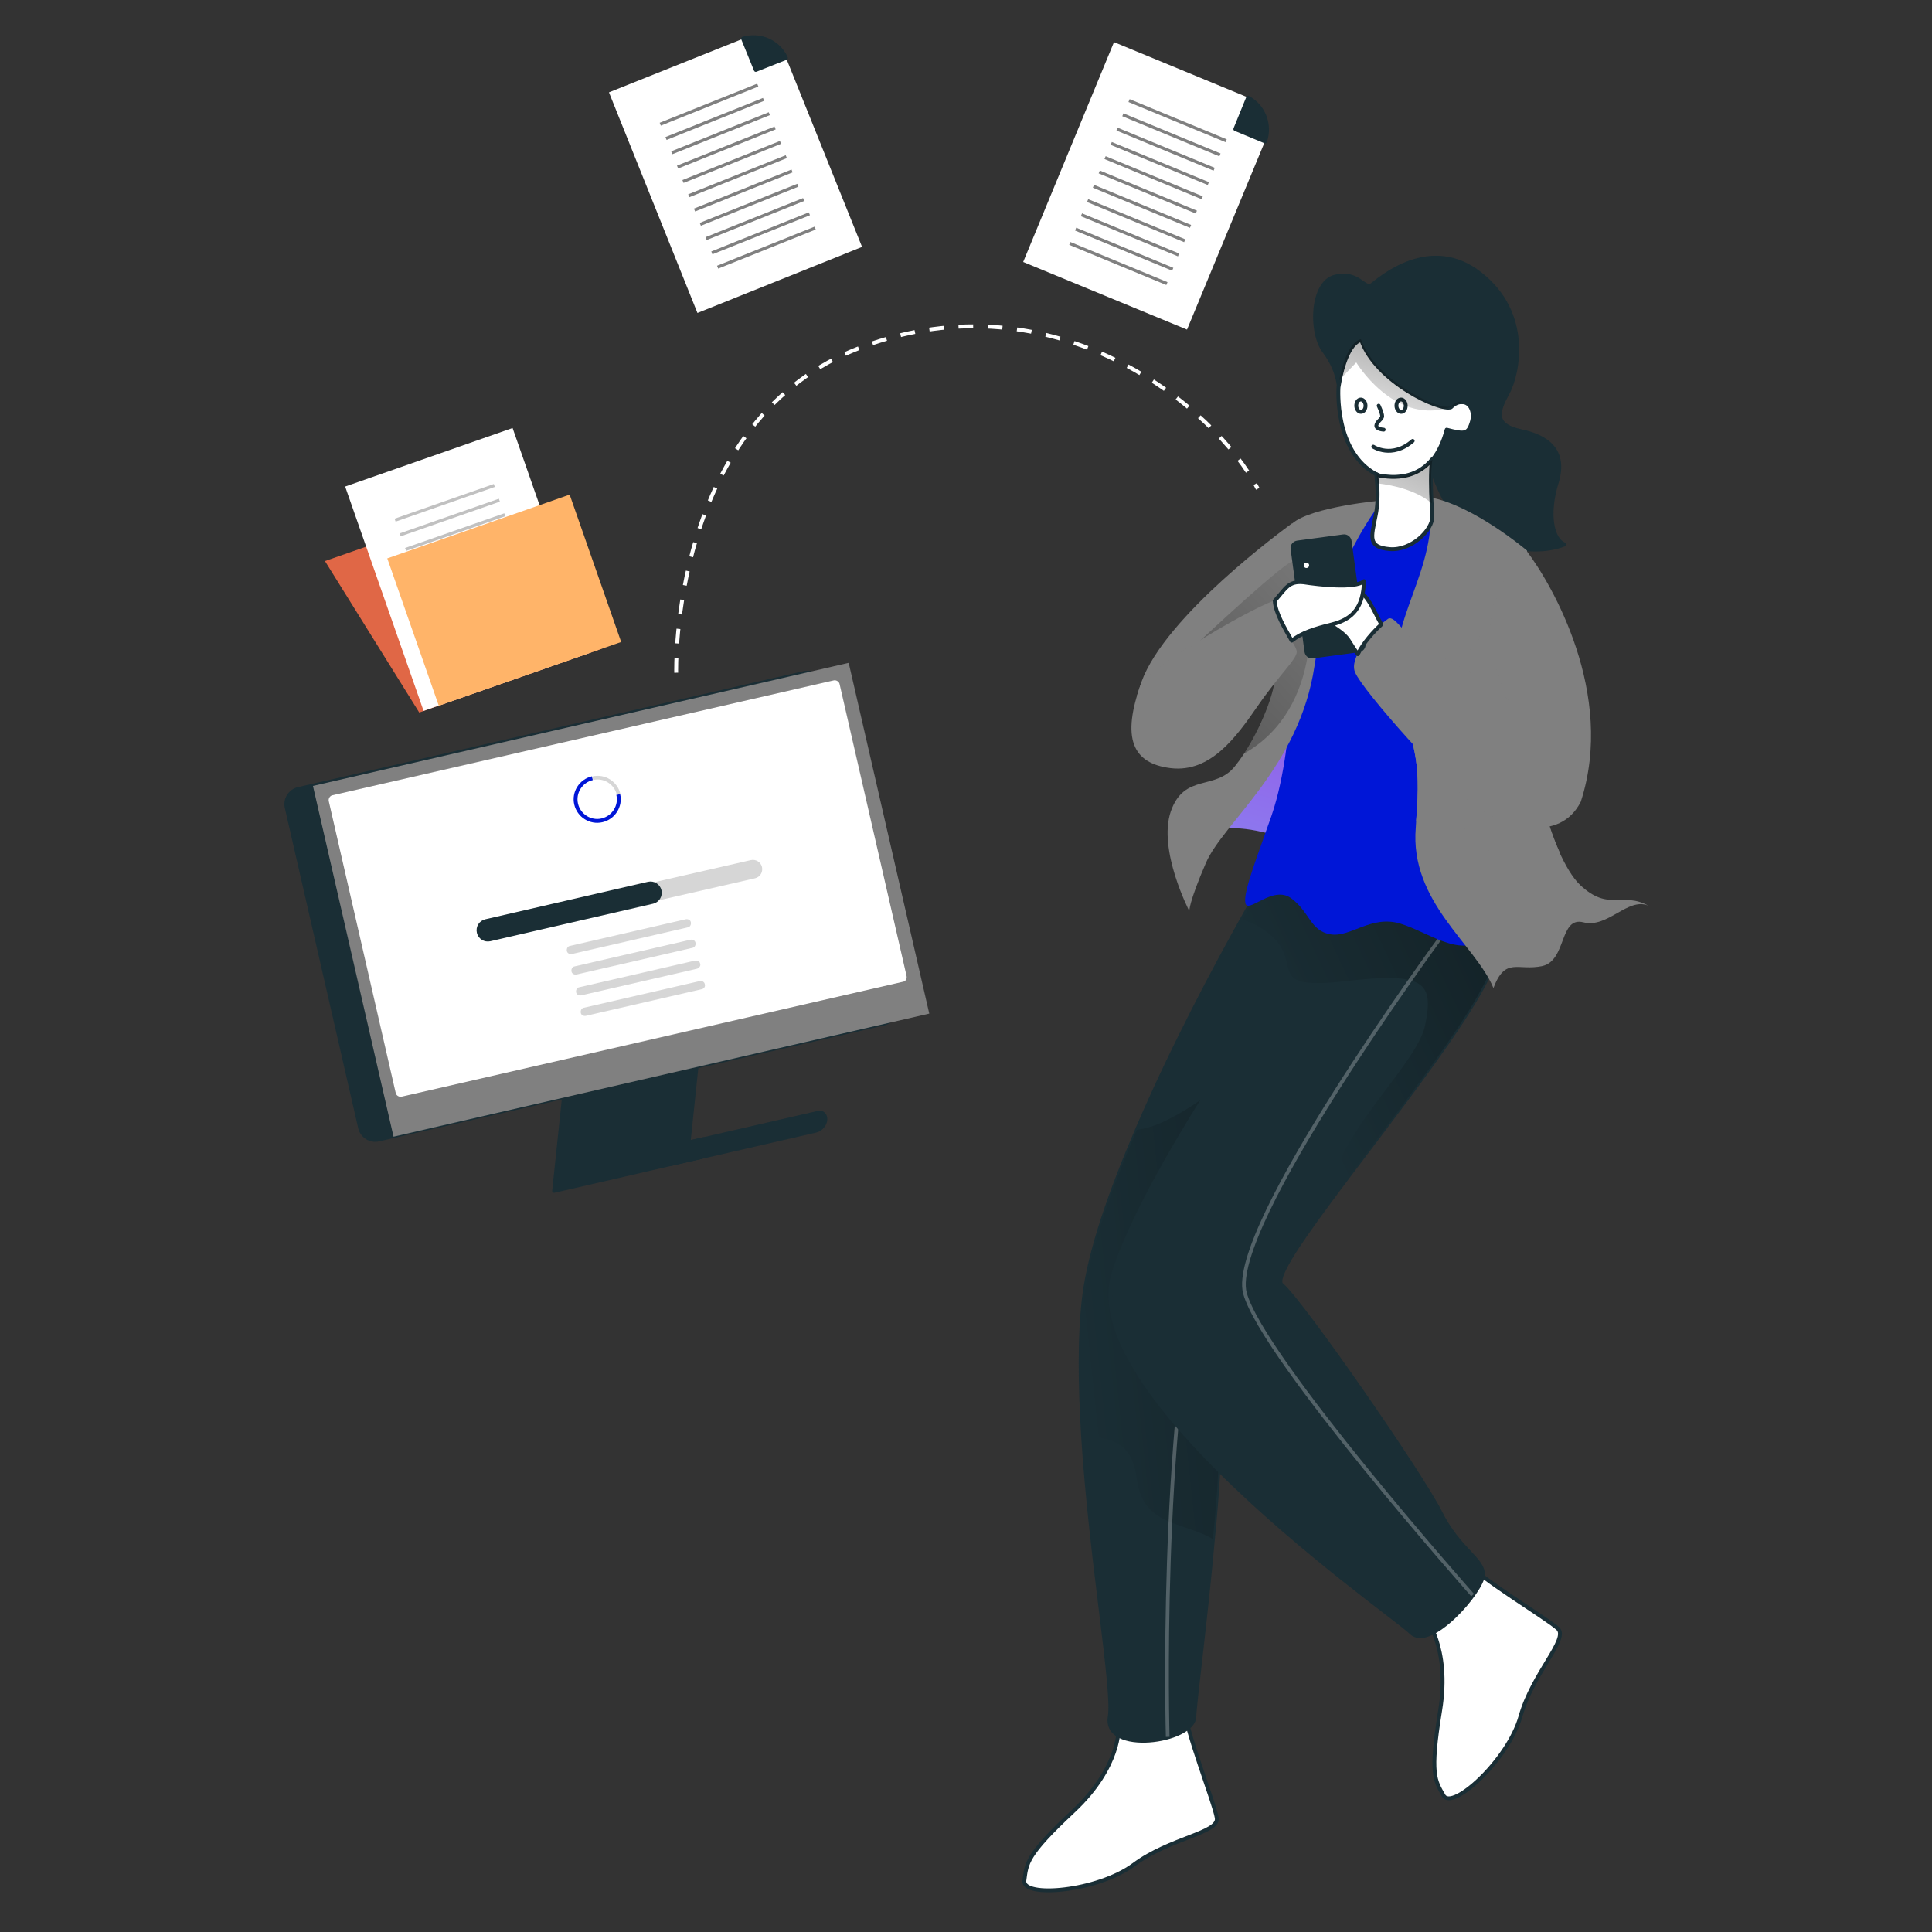 <?xml version="1.0" encoding="utf-8"?>
<!-- Generator: Adobe Illustrator 23.0.5, SVG Export Plug-In . SVG Version: 6.00 Build 0)  -->
<svg version="1.1" id="Layer_1" xmlns="http://www.w3.org/2000/svg" xmlns:xlink="http://www.w3.org/1999/xlink" x="0px" y="0px"
	 viewBox="0 0 500 500" style="enable-background:new 0 0 500 500;" xml:space="preserve">
<rect x="0" y="0" width="500" height="500" fill="#333333" stroke="none"/>
<style type="text/css">
	.st0{fill:#1A2E35;stroke:#1A2E35;stroke-linecap:round;stroke-linejoin:round;stroke-miterlimit:10;}
	.st1{fill:#FFFFFF;stroke:#1A2E35;stroke-linecap:round;stroke-linejoin:round;stroke-miterlimit:10;}
	.st2{opacity:0.45;fill:url(#SVGID_1_);}
	.st3{opacity:0.25;fill:none;stroke:#FFFFFF;stroke-width:0.948;stroke-miterlimit:10;}
	.st4{opacity:0.45;fill:url(#SVGID_2_);}
	.st5{fill:url(#SVGID_3_);}
	.st6{fill:#0016D7;}
	.st7{fill:#808080;}
	.st8{opacity:0.45;fill:url(#SVGID_4_);}
	.st9{fill:#FFFFFF;}
	.st10{fill:none;stroke:#1A2E35;stroke-linecap:round;stroke-linejoin:round;stroke-miterlimit:10;}
	.st11{opacity:0.45;fill:url(#SVGID_5_);}
	.st12{opacity:0.45;fill:url(#SVGID_6_);}
	.st13{fill:url(#SVGID_7_);}
	.st14{fill:#D6D6D6;}
	.st15{fill:none;stroke:#0016D7;stroke-miterlimit:10;}
	.st16{fill:none;stroke:#D6D6D6;stroke-width:0.948;stroke-miterlimit:10;}
	.st17{fill:#E06746;}
	.st18{fill:#C1C1C1;}
	.st19{fill:#FFB469;}
	.st20{fill:none;stroke:#FFFFFF;stroke-miterlimit:10;stroke-dasharray:3.792;}
	.st21{display:none;opacity:0.5;}
	.st22{display:inline;}
	.st23{fill:#060606;}
	.st24{display:none;}
	.st25{display:inline;clip-path:url(#SVGID_9_);}
	.st26{fill:#FB7C4D;}
	.st27{fill:#CC643E;}
	.st28{fill:#B05534;}
	.st29{fill:#1D0300;}
	.st30{fill:#2430FF;}
	.st31{fill:none;stroke:#1D0300;stroke-width:5.184;stroke-miterlimit:10;}
	.st32{fill:#33F600;}
	.st33{fill:#FF9A77;}
	.st34{fill:#7A87FF;}
</style>
<g>
	<g>
		<path class="st0" d="M404.9,140.9c-9.1,3.6-22.6-0.6-28-7.1c-3.7-4.4-5.5-10.2-7.1-13.8c2.3-2.2,3.8-5.3,4.7-8.8
			c4.6,1.2,5.6,1.4,6.6-2.3c1-3.6-2.1-6.9-5.5-3.6c-2.7,1.1-19.4-6.5-23.2-17.4c-4.2,0.8-5.9,12.3-5.9,12.3s-0.1-4.4-3.8-9.3
			c-3.7-4.9-3.3-17.8,2.8-19.3c6.2-1.5,7.6,3.6,9.6,2.1c2-1.5,15-13.1,28-2.8c13,10.2,9.9,25.7,7,31c-3,5.3-3,8.3,3.6,9.7
			c6.6,1.4,11.7,4.9,9.2,13.2C400.3,133.1,401.7,139.7,404.9,140.9z"/>
		<g>
			<path class="st1" d="M289.5,447c0,0,0.6,10.2-11.7,21.7c-12.3,11.5-12.1,13.5-12.7,18c-0.6,4.5,18.8,2.9,28.3-4.1
				c9.4-7,22.1-8.2,21.5-12.1c-0.6-3.9-8.4-23.4-8.4-28.9"/>
			<path class="st1" d="M368.7,418.4c0,0,6.7,7.7,4,24.3c-2.7,16.6-1.3,18.1,0.9,22c2.3,3.9,16.7-9.2,19.9-20.5s12.5-20,9.7-22.7
				c-2.9-2.7-20.9-13.4-24.3-17.8"/>
			<path class="st0" d="M366.9,240.7l-7.8,12.4l-1.6,2.6l-27,45.9c0,0-16.1,31.6-14.9,54.9c0,0.3,0,0.6,0,0.9
				c0.4,6,0.2,14.1-0.3,23.1c-0.3,5.8-0.8,11.9-1.4,17.9c-1.9,21.3-4.7,42.1-4.8,45.9c-0.3,6.6-23.5,9.8-21.9,0
				c1.2-7-4.9-40.8-6.9-72.6c-0.8-13.2-1-26,0.3-36.4c1.5-11.9,7-27.4,13.6-42.8c9.3-21.8,21-43.5,27.1-54.4
				c2.6-4.6,4.1-7.3,4.1-7.3c3.4-6,34.9,0,34.9,0l2.6,4.1L366.9,240.7z"/>
			<linearGradient id="SVGID_1_" gradientUnits="userSpaceOnUse" x1="394.235" y1="326.159" x2="278.273" y2="338.452">
				<stop  offset="0" style="stop-color:#000000"/>
				<stop  offset="1" style="stop-color:#000000;stop-opacity:0"/>
			</linearGradient>
			<path class="st2" d="M315.6,357.3c0.4,6,0.2,14.1-0.3,23.1c-0.3,5.8-0.8,11.9-1.4,17.9c-8.1-4.7-18-3.2-19.7-15.6
				c-1.3-10-7.1-10.5-13.9-11.1c-0.8-13.2-1-26,0.3-36.4c1.5-11.9,7-27.4,13.6-42.8c2.1-0.3,4.4-0.9,7.1-2.2
				c16.2-7.7,24.1-20.4,24.1-20.4L313.5,344c0,0,0.9,5,2.1,12.4C315.6,356.7,315.6,357,315.6,357.3z"/>
			<path class="st3" d="M302.2,449.5c0,0-2.2-78.3,8.9-126.2"/>
			<path class="st0" d="M343.6,311.6c-8.2,11.1-13.7,19.4-11.9,20.9c5.3,4.5,36.1,49,41,58.8c4.9,9.8,11.1,12.1,11.1,16.2
				c0,4.1-13.7,19.9-18.6,15c-2.7-2.7-28.6-20.9-49.8-42.1c-17.4-17.4-31.7-36.7-27.2-50.9c6.9-22,31.2-58.1,45.3-78.4
				c6.1-8.9,10.3-14.7,10.3-15.2c0,0,9.4-1.3,19.4-1c11.8,0.3,24.4,2.6,24,11.3C386.5,256.8,359.8,289.6,343.6,311.6z"/>
			<linearGradient id="SVGID_2_" gradientUnits="userSpaceOnUse" x1="432.586" y1="225.004" x2="331.512" y2="272.263">
				<stop  offset="0" style="stop-color:#000000"/>
				<stop  offset="1" style="stop-color:#000000;stop-opacity:0"/>
			</linearGradient>
			<path class="st4" d="M387.1,246.1c-0.5,10.8-27.2,43.5-43.4,65.5c0.5-17,22.9-35.6,25.1-46.2c1.8-8.6,0.9-12.3-9.6-12.3
				c-2.8,0-6.4,0.3-10.8,0.8c-11.9,1.4-14-0.1-14.9-2.9c-0.7-2.1-0.7-4.9-3.4-7.8c-2.7-2.8-5.8-4.4-8.6-5.2c2.6-4.6,4.1-7.3,4.1-7.3
				c3.4-6,34.9,0,34.9,0l2.6,4.1C374.8,235,387.5,237.3,387.1,246.1z"/>
			<path class="st3" d="M381.1,412.8c0,0-54.3-61.3-58.9-78.1c-4.6-16.8,50.3-91.6,50.3-91.6"/>
		</g>
		<g>
			<linearGradient id="SVGID_3_" gradientUnits="userSpaceOnUse" x1="339.991" y1="182.13" x2="302.293" y2="312.16">
				<stop  offset="0" style="stop-color:#925BE8"/>
				<stop  offset="1" style="stop-color:#80C3FF"/>
			</linearGradient>
			<path class="st5" d="M309.1,219.2c0,0,2.4-8.5,20.9-3c18.5,5.5,24.8-3.3,20.5-11.2c-4.2-7.9-13.1-21.6-13.1-21.6
				s-8.3,13.3-10.5,15.4C324.7,200.9,309.1,219.2,309.1,219.2z"/>
			<path class="st6" d="M333.6,187.2c0,0-0.9,13.3-4.5,23.8c-3.6,10.4-7.4,19.8-6.8,22.7c0.6,3,7.1-4.8,11.9-1.2s4.9,8.4,10.1,9.3
				c5.2,0.9,10.4-5,18-2.8c7.6,2.3,15,8.7,21.8,4.1c6.9-4.6-7.2-98.2-7.2-98.2l-9-12.7c0,0-4.5-2.3-6.6-2.7
				c-2-0.4-10.9,2.7-10.9,2.7s-6.3,5.9-6.9,7.2C343,140.5,333.6,187.2,333.6,187.2z"/>
			<path class="st7" d="M357.8,129.5c0,0-13.7,16.6-17.6,42.8c-3.9,26.2-23.6,40.6-28.1,51c-4.5,10.4-4.3,12.5-4.3,12.5
				S299.6,220,303,210c3.5-10,11.5-5.3,16.6-11.7c0.8-1,1.6-2.1,2.4-3.3c4.1-6.3,8.1-15.7,8.1-21v0c0-0.6-0.1-1.2-0.2-1.7
				c-0.8-3.5-0.5-15.1,0.8-24.3c0.7-5.3,1.7-9.9,3-11.7c0.2-0.2,0.4-0.5,0.6-0.7c0.1,0,0.1-0.1,0.1-0.1
				C339.4,131.1,357.8,129.5,357.8,129.5z"/>
			<path class="st7" d="M337,150.4l-2.5,17.3l-4.4,6.2v0l-2.2,3.1l-12.8,5.6l-17.3-2l-3.6-0.4l1.2-3.7c6.2-17.2,37-39.6,38.9-41
				c0.1,0,0.1-0.1,0.1-0.1l2,12L337,150.4z"/>
			<linearGradient id="SVGID_4_" gradientUnits="userSpaceOnUse" x1="285.357" y1="209.848" x2="356.382" y2="143.74">
				<stop  offset="0" style="stop-color:#000000"/>
				<stop  offset="1" style="stop-color:#000000;stop-opacity:0"/>
			</linearGradient>
			<path class="st8" d="M322,195c4.1-6.3,8.1-15.7,8.1-21l-2.2,3.1l-12.8,5.6l-17.3-2l2.8-5.5c0,0,21.1-20.1,30.1-27.3
				c1.5-1.2,2.7-2.1,3.4-2.4c0.8-0.4,1.6,0.4,2.4,2C340.4,155.3,342.5,183.4,322,195z"/>
			<path class="st7" d="M426.6,234.4c-5.3-2.3-10.5,5.9-16.8,4.3c-6.3-1.6-4.3,9.8-10.6,11.3c-6.4,1.4-9.6-2.5-12.7,5.7
				c-4.7-11.3-21.7-22.3-20.1-41.5c0-0.6,0.1-1.1,0.1-1.7c1.4-17.5-0.9-18.2-4.4-34.2c-0.1-0.4-0.2-0.8-0.3-1.2
				c-3.3-16.4,10.7-29.4,8.2-48.4c11.3,2,25.2,13.8,25.2,13.8s1,23,1,24.8c0,0.4,0.1,1.8,0.1,4c0.4,9.1,1.3,30.2,1.3,30.2
				s2.1,10.4,5.9,18.9c1.6,3.5,3.4,6.7,5.5,8.7C416.4,236,420,230.7,426.6,234.4z"/>
			<path class="st7" d="M403.6,220.5c-6.9,0.8-14.4,4.2-21.1-2.9c-7-7.4-12.2-4.7-16-5.1c1.4-17.5-0.9-18.2-4.4-34.2
				c-0.1-0.4-0.2-0.8-0.3-1.2c1.6-2.2,3.8-3.5,6.8-3.2c13.3,1.2,18.5-18.6,18.5-18.6l9.3,16c0.4,9.1,1.3,30.2,1.3,30.2
				S399.8,212,403.6,220.5z"/>
			<path class="st7" d="M409.1,207.5c-5.5,10.8-19.4,6.6-27.1,1.1c-7.6-5.5-29.4-29.9-31.3-34.6c-0.6-1.3-0.2-3,0.6-4.7
				c1.4-2.9,4.1-6,6.1-7.7c0.9-0.8,1.6-1.3,1.9-1.5c1.6-0.8,4,3.7,7.2,6c3.3,2.3,21.7,10.9,25,16.3c-6.1-10.5-11.1-23.8,3.6-39.8
				C401.5,151,418.2,179.5,409.1,207.5z"/>
			<path class="st7" d="M335.6,168.7c0,1.9-4.5,5.9-10.1,14c-5.6,8.1-12.2,17.3-22.5,16.1c-9.9-1.2-12.9-7.7-7.6-22.2
				c10.1-9,30.5-20,34.5-21.2c0,0.1,0,0.1,0,0.2c0.3,3.2,2.9,7.4,4.4,10.3C335.1,167.1,335.6,168.1,335.6,168.7z"/>
			<path class="st0" d="M351.6,168.3l-11.9,1.6c-0.8,0.1-1.5-0.5-1.6-1.3l-3.6-26.6c-0.1-0.8,0.5-1.5,1.3-1.6l11.9-1.6
				c0.8-0.1,1.5,0.5,1.6,1.3l3.6,26.6C353,167.5,352.4,168.2,351.6,168.3z"/>
			<path class="st1" d="M357.5,161.6c-2,1.8-4.7,4.8-6.1,7.7c-0.7-1-1.5-2.2-2.3-3.5c-2.5-4.1-9.2-4.1-9.9-13.5
				c3.5,0.7,8.8-0.5,11.8,0.4C353.8,153.5,355.4,157.8,357.5,161.6z"/>
			<path class="st1" d="M353,150.4c-0.2,6.7-2.8,9.8-8.3,11.2c-4.5,1.1-7.9,2.2-10.4,4.2c-1.6-2.9-4.2-7-4.4-10.3
				c2.9-3.3,3.6-5.2,7.5-4.8C341.3,151.3,350.7,152.4,353,150.4z"/>
			<path class="st9" d="M338.8,146.3c0,0.4-0.3,0.7-0.7,0.7s-0.7-0.3-0.7-0.7c0-0.4,0.3-0.7,0.7-0.7S338.8,145.9,338.8,146.3z"/>
		</g>
		<g>
			<path class="st1" d="M381,108.9c-1,3.6-1.9,3.5-6.6,2.3c-0.8,3-2,5.7-3.7,7.8c0,0,0,0,0,0c-0.3,0.4-0.6,0.7-0.9,1
				c-2.8,2.8-6.9,4.2-12.6,3.2c-0.3-0.1-0.6-0.3-0.9-0.4c-11.1-5.8-9.9-22.5-9.9-22.5s0.1-0.7,0.3-1.7c0.6-3.3,2.4-9.9,5.6-10.6
				c3.8,10.9,20.5,18.5,23.2,17.4c1-1,2-1.4,2.9-1.3C380.3,104,381.6,106.3,381,108.9z"/>
			<path class="st1" d="M370.7,133.6c0.1,3.5-5.4,9-11.1,8.5c-5.7-0.5-4.7-3.1-3.6-8.6c0.6-2.9,0.6-6.1,0.4-8.4
				c-0.1-1-0.2-1.8-0.2-2.4c0.3,0.2,0.6,0.3,0.9,0.4c5.7,1,9.8-0.4,12.6-3.2c0.3-0.3,0.6-0.6,0.9-1c-0.4,3.1-0.3,7.9-0.1,11.4
				C370.7,131.6,370.7,132.8,370.7,133.6z"/>
			<path class="st10" d="M363.8,105c0,0.9-0.5,1.6-1.2,1.6c-0.6,0-1.2-0.7-1.2-1.6c0-0.9,0.5-1.6,1.2-1.6
				C363.2,103.4,363.8,104.1,363.8,105z"/>
			<path class="st10" d="M353.4,105c0,0.9-0.5,1.6-1.2,1.6c-0.6,0-1.2-0.7-1.2-1.6c0-0.9,0.5-1.6,1.2-1.6
				C352.8,103.4,353.4,104.1,353.4,105z"/>
			<path class="st10" d="M356.8,105c0,0,0.9,1.9,0.9,2.7c0,0.8-1.4,1.4-1.5,2.4c-0.1,1,1.9,1.1,1.9,1.1"/>
			<path class="st10" d="M355.4,115.6c0,0,4.8,3.2,10.2-1.5"/>
			<linearGradient id="SVGID_5_" gradientUnits="userSpaceOnUse" x1="374.704" y1="102.054" x2="353.397" y2="148.084">
				<stop  offset="0" style="stop-color:#000000"/>
				<stop  offset="1" style="stop-color:#000000;stop-opacity:0"/>
			</linearGradient>
			<path class="st11" d="M370.6,130.3c-4.1-3.5-10.4-4.8-14.1-5.2c-0.1-1-0.2-1.8-0.2-2.4c0.3,0.2,0.6,0.3,0.9,0.4
				c5.7,1,9.8-0.4,12.6-3.2c0.3-0.3,0.6-0.6,0.9-1C370.2,122,370.4,126.8,370.6,130.3z"/>
			<linearGradient id="SVGID_6_" gradientUnits="userSpaceOnUse" x1="370.12" y1="77.43" x2="356.496" y2="118.918">
				<stop  offset="0" style="stop-color:#000000"/>
				<stop  offset="1" style="stop-color:#000000;stop-opacity:0"/>
			</linearGradient>
			<path class="st12" d="M378.3,103.9c-1,0.7-2.3,1.3-3.7,1.7c-14.1,4-23.6-11.8-23.6-11.8l-4.4,4.6c0.6-3.3,2.4-9.9,5.6-10.6
				c3.8,10.9,20.5,18.5,23.2,17.4C376.5,104.3,377.5,103.9,378.3,103.9z"/>
		</g>
	</g>
	<g>
		
			<linearGradient id="SVGID_7_" gradientUnits="userSpaceOnUse" x1="183.214" y1="108.331" x2="180.677" y2="113.898" gradientTransform="matrix(0.975 -0.224 0.224 0.975 -19.427 205.76)">
			<stop  offset="0" style="stop-color:#6B637C"/>
			<stop  offset="1" style="stop-color:#8A8593"/>
		</linearGradient>
		<polygon class="st13" points="185.1,270.7 184.7,275 180.4,276 180.9,271.7 		"/>
		<path class="st0" d="M212.7,177.2l19,82.9c0.5,2.2-0.9,4.3-3,4.8L98,294.9c-2.2,0.5-4.3-0.9-4.8-3l-19-82.9
			c-0.5-2.2,0.9-4.3,3-4.8l130.8-30C210.1,173.7,212.2,175,212.7,177.2z"/>
		<g>
			<path class="st0" d="M183.6,296.7c-0.1,1.3-1.2,2.5-2.4,2.8l-7.8,1.8l0.5-4.6l7.8-1.8C182.9,294.6,183.8,295.4,183.6,296.7z"/>
			<path class="st0" d="M183.6,296.7c-0.1,1.3-1.2,2.5-2.4,2.8l-37.8,8.7l4-38l0.5-4.3l4.3-1l-0.5,4.3l-3.6,33.4l33.5-7.7
				C182.9,294.6,183.8,295.4,183.6,296.7z"/>
			<polygon class="st0" points="181.7,262.3 178.2,295.7 148.2,302.6 151.8,269.1 			"/>
			<path class="st0" d="M213.6,289.8c-0.1,1.3-1.2,2.5-2.4,2.8l-30,6.9c1.2-0.3,2.2-1.5,2.4-2.8c0.1-1.3-0.7-2.1-1.9-1.8l30-6.9
				C212.9,287.7,213.7,288.6,213.6,289.8z"/>
		</g>
		
			<rect x="89.5" y="186.3" transform="matrix(0.975 -0.224 0.224 0.975 -48 41.803)" class="st7" width="142.2" height="93.1"/>
		<path class="st9" d="M233.6,254.1l-129.6,29.7c-0.7,0.2-1.5-0.3-1.6-1l-17.3-75.4c-0.2-0.7,0.3-1.5,1-1.6l129.6-29.7
			c0.7-0.2,1.5,0.3,1.6,1l17.3,75.4C234.8,253.3,234.4,254,233.6,254.1z"/>
		<path class="st14" d="M195.4,227.3l-68.6,15.7c-1.3,0.3-2.6-0.5-2.9-1.8l0,0c-0.3-1.3,0.5-2.6,1.8-2.9l68.6-15.7
			c1.3-0.3,2.6,0.5,2.9,1.8l0,0C197.5,225.7,196.7,227,195.4,227.3z"/>
		<path class="st0" d="M168.9,233.4l-42.1,9.7c-1.3,0.3-2.6-0.5-2.9-1.8l0,0c-0.3-1.3,0.5-2.6,1.8-2.9l42.1-9.7
			c1.3-0.3,2.6,0.5,2.9,1.8l0,0C171,231.8,170.2,233.1,168.9,233.4z"/>
		<path class="st14" d="M178,240l-30,6.9c-0.6,0.1-1.2-0.2-1.3-0.8l0,0c-0.1-0.6,0.2-1.2,0.8-1.3l30-6.9c0.6-0.1,1.2,0.2,1.3,0.8
			l0,0C178.9,239.3,178.6,239.9,178,240z"/>
		<path class="st14" d="M179.2,245.3l-30,6.9c-0.6,0.1-1.2-0.2-1.3-0.8l0,0c-0.1-0.6,0.2-1.2,0.8-1.3l30-6.9
			c0.6-0.1,1.2,0.2,1.3,0.8l0,0C180.1,244.6,179.8,245.2,179.2,245.3z"/>
		<path class="st14" d="M180.4,250.7l-30,6.9c-0.6,0.1-1.2-0.2-1.3-0.8l0,0c-0.1-0.6,0.2-1.2,0.8-1.3l30-6.9
			c0.6-0.1,1.2,0.2,1.3,0.8l0,0C181.4,249.9,181,250.5,180.4,250.7z"/>
		<path class="st14" d="M181.6,256l-30,6.9c-0.6,0.1-1.2-0.2-1.3-0.8l0,0c-0.1-0.6,0.2-1.2,0.8-1.3l30-6.9c0.6-0.1,1.2,0.2,1.3,0.8
			l0,0C182.6,255.3,182.2,255.9,181.6,256z"/>
		<path class="st15" d="M160,205.6c0.7,3-1.2,6-4.2,6.7c-3,0.7-6-1.2-6.7-4.2c-0.7-3,1.2-6,4.2-6.7"/>
		<path class="st16" d="M153.4,201.4c3-0.7,6,1.2,6.7,4.2"/>
	</g>
	<g>
		<polygon class="st17" points="155.7,167.9 108.5,184.4 84.1,145.2 131.3,128.7 		"/>
		<rect x="98.2" y="116.6" transform="matrix(0.944 -0.33 0.33 0.944 -41.852 48.253)" class="st9" width="45.9" height="61.5"/>
		<rect x="101.5" y="129.7" transform="matrix(0.944 -0.33 0.33 0.944 -36.496 45.296)" class="st18" width="27.2" height="0.8"/>
		<rect x="102.8" y="133.5" transform="matrix(0.944 -0.33 0.33 0.944 -37.667 45.943)" class="st18" width="27.2" height="0.8"/>
		
			<rect x="104.2" y="137.3" transform="matrix(0.944 -0.33 0.33 0.944 -38.838 46.589)" class="st18" width="27.2" height="0.8"/>
		
			<rect x="105.5" y="141" transform="matrix(0.944 -0.33 0.33 0.944 -40.01 47.236)" class="st18" width="27.2" height="0.8"/>
		
			<rect x="106.8" y="144.8" transform="matrix(0.944 -0.33 0.33 0.944 -41.18 47.883)" class="st18" width="27.2" height="0.8"/>
		<rect x="108.1" y="148.6" transform="matrix(0.944 -0.33 0.33 0.944 -42.351 48.529)" class="st18" width="27.2" height="0.8"/>
		<rect x="109.4" y="152.3" transform="matrix(0.944 -0.33 0.33 0.944 -43.521 49.175)" class="st18" width="27.2" height="0.8"/>
		
			<rect x="110.8" y="156.1" transform="matrix(0.944 -0.33 0.33 0.944 -44.693 49.822)" class="st18" width="27.2" height="0.8"/>
		
			<rect x="112.1" y="159.9" transform="matrix(0.944 -0.33 0.33 0.944 -45.864 50.469)" class="st18" width="27.2" height="0.8"/>
		
			<rect x="113.4" y="163.7" transform="matrix(0.944 -0.33 0.33 0.944 -47.034 51.115)" class="st18" width="27.2" height="0.8"/>
		
			<rect x="114.7" y="167.4" transform="matrix(0.944 -0.33 0.33 0.944 -48.205 51.762)" class="st18" width="27.2" height="0.8"/>
		
			<rect x="105.5" y="135.1" transform="matrix(0.944 -0.33 0.33 0.944 -43.948 51.788)" class="st19" width="50" height="40.4"/>
	</g>
	<g>
		<g>
			<g>
				<path class="st9" d="M203.6,15.4l19.5,48.5L180.5,81l-22.9-57.1l34-13.6c0.3-0.1,0.5-0.2,0.8-0.3c4.4-1.3,9.1,0.8,11,5
					C203.5,15.1,203.5,15.3,203.6,15.4z"/>
				
					<rect x="169.9" y="26.6" transform="matrix(0.928 -0.372 0.372 0.928 3.159 70.29)" class="st7" width="27.2" height="0.8"/>
				
					<rect x="171.4" y="30.3" transform="matrix(0.928 -0.372 0.372 0.928 1.885 71.111)" class="st7" width="27.2" height="0.8"/>
				
					<rect x="172.9" y="34" transform="matrix(0.928 -0.372 0.372 0.928 0.611 71.933)" class="st7" width="27.2" height="0.8"/>
				
					<rect x="174.4" y="37.7" transform="matrix(0.928 -0.372 0.372 0.928 -0.663 72.753)" class="st7" width="27.2" height="0.8"/>
				
					<rect x="175.8" y="41.4" transform="matrix(0.928 -0.372 0.372 0.928 -1.937 73.573)" class="st7" width="27.2" height="0.8"/>
				
					<rect x="177.3" y="45.1" transform="matrix(0.928 -0.372 0.372 0.928 -3.21 74.394)" class="st7" width="27.2" height="0.8"/>
				
					<rect x="178.8" y="48.8" transform="matrix(0.928 -0.372 0.372 0.928 -4.484 75.215)" class="st7" width="27.2" height="0.8"/>
				
					<rect x="180.3" y="52.5" transform="matrix(0.928 -0.372 0.372 0.928 -5.758 76.036)" class="st7" width="27.2" height="0.8"/>
				
					<rect x="181.8" y="56.2" transform="matrix(0.928 -0.372 0.372 0.928 -7.032 76.857)" class="st7" width="27.2" height="0.8"/>
				
					<rect x="183.3" y="59.9" transform="matrix(0.928 -0.372 0.372 0.928 -8.306 77.678)" class="st7" width="27.2" height="0.8"/>
				
					<rect x="184.8" y="63.6" transform="matrix(0.928 -0.372 0.372 0.928 -9.58 78.499)" class="st7" width="27.2" height="0.8"/>
			</g>
			<path class="st0" d="M203.4,15l-7.8,3.1l-3.3-8.1C196.8,8.7,201.5,10.8,203.4,15z"/>
		</g>
		<g>
			<g>
				<path class="st9" d="M327.2,37l-20,48.3l-42.4-17.5l23.5-56.9l33.9,14c0.3,0.1,0.5,0.2,0.8,0.4c4,2.1,6,6.9,4.4,11.3
					C327.3,36.7,327.3,36.9,327.2,37z"/>
				
					<rect x="291.2" y="30.8" transform="matrix(0.924 0.382 -0.382 0.924 35.043 -114.035)" class="st7" width="27.2" height="0.8"/>
				
					<rect x="289.6" y="34.5" transform="matrix(0.924 0.382 -0.382 0.924 36.337 -113.173)" class="st7" width="27.2" height="0.8"/>
				
					<rect x="288.1" y="38.2" transform="matrix(0.924 0.382 -0.382 0.924 37.631 -112.309)" class="st7" width="27.2" height="0.8"/>
				
					<rect x="286.6" y="41.9" transform="matrix(0.924 0.382 -0.382 0.924 38.927 -111.448)" class="st7" width="27.2" height="0.8"/>
				
					<rect x="285" y="45.6" transform="matrix(0.924 0.382 -0.382 0.924 40.221 -110.585)" class="st7" width="27.2" height="0.8"/>
				
					<rect x="283.5" y="49.3" transform="matrix(0.924 0.382 -0.382 0.924 41.515 -109.721)" class="st7" width="27.2" height="0.8"/>
				
					<rect x="282" y="53" transform="matrix(0.924 0.382 -0.382 0.924 42.81 -108.86)" class="st7" width="27.2" height="0.8"/>
				
					<rect x="280.5" y="56.7" transform="matrix(0.924 0.382 -0.382 0.924 44.105 -107.996)" class="st7" width="27.2" height="0.8"/>
				
					<rect x="278.9" y="60.4" transform="matrix(0.924 0.382 -0.382 0.924 45.399 -107.134)" class="st7" width="27.2" height="0.8"/>
				
					<rect x="277.4" y="64.1" transform="matrix(0.924 0.382 -0.382 0.924 46.694 -106.271)" class="st7" width="27.2" height="0.8"/>
				
					<rect x="275.9" y="67.8" transform="matrix(0.924 0.382 -0.382 0.924 47.988 -105.409)" class="st7" width="27.2" height="0.8"/>
			</g>
			<path class="st0" d="M327.4,36.6l-7.7-3.2l3.3-8.1C327,27.4,328.9,32.2,327.4,36.6z"/>
		</g>
	</g>
	<path class="st20" d="M175,174.1c0,0-1.8-65.8,48.1-84.3c49.8-18.6,91.5,15.6,102.4,36.7"/>
</g>
<g class="st21">
	<g class="st22">
		<g>
			<g>
				<g id="XMLID_4_">
					<g>
						<rect x="370.3" y="289.5" class="st9" width="13" height="13.1"/>
						<rect x="370.3" y="263.4" class="st9" width="13" height="26.1"/>
						<rect x="370.3" y="237.3" class="st9" width="13" height="26.1"/>
						<rect x="370.3" y="211.2" class="st9" width="13" height="26.1"/>
						<rect x="370.3" y="185" class="st9" width="13" height="26.1"/>
						<rect x="370.3" y="172" class="st9" width="13" height="13"/>
						<rect x="370.3" y="158.9" class="st9" width="13" height="13"/>
						<rect x="370.3" y="145.9" class="st9" width="13" height="13.1"/>
						<rect x="370.3" y="132.8" class="st9" width="13" height="13"/>
						<rect x="370.3" y="119.8" class="st9" width="13" height="13"/>
						<rect x="370.3" y="106.7" class="st9" width="13" height="13.1"/>
						<rect x="370.3" y="93.6" class="st9" width="13" height="13"/>
						<rect x="370.3" y="80.6" class="st9" width="13" height="13"/>
						<rect x="370.3" y="354.9" class="st9" width="13" height="13.1"/>
						<rect x="370.3" y="341.8" class="st9" width="13" height="13"/>
						<rect x="370.3" y="315.7" class="st9" width="13" height="26.1"/>
						<rect x="370.3" y="302.6" class="st9" width="13" height="13"/>
						<rect x="357.2" y="289.5" width="13" height="13.1"/>
						<rect x="357.2" y="263.4" width="13" height="26.1"/>
						<rect x="357.2" y="237.3" width="13" height="26.1"/>
						<rect x="357.2" y="211.2" width="13" height="26.1"/>
						<rect x="357.2" y="185" width="13" height="26.1"/>
						<rect x="357.2" y="172" width="13" height="13"/>
						<rect x="357.2" y="158.9" class="st9" width="13" height="13"/>
						<rect x="357.2" y="145.9" width="13" height="13.1"/>
						<rect x="357.2" y="132.8" width="13" height="13"/>
						<rect x="357.2" y="119.8" width="13" height="13"/>
						<rect x="357.2" y="106.7" width="13" height="13.1"/>
						<rect x="357.2" y="93.6" width="13" height="13"/>
						<rect x="357.2" y="80.6" class="st9" width="13" height="13"/>
						<rect x="357.2" y="354.9" class="st9" width="13" height="13.1"/>
						<rect x="357.2" y="341.8" width="13" height="13"/>
						<rect x="357.2" y="315.7" width="13" height="26.1"/>
						<rect x="357.2" y="302.6" class="st9" width="13" height="13"/>
						<rect x="344.1" y="289.5" class="st9" width="13.1" height="13.1"/>
						<rect x="344.1" y="263.4" class="st9" width="13.1" height="26.1"/>
						<rect x="344.1" y="237.3" width="13.1" height="26.1"/>
						<rect x="344.1" y="211.2" width="13.1" height="26.1"/>
						<rect x="344.1" y="185" width="13.1" height="26.1"/>
						<rect x="344.1" y="172" class="st9" width="13.1" height="13"/>
						<rect x="344.1" y="158.9" class="st9" width="13.1" height="13"/>
						<rect x="344.1" y="145.9" width="13.1" height="13.1"/>
						<rect x="344.1" y="132.8" class="st9" width="13.1" height="13"/>
						<rect x="344.1" y="119.8" class="st9" width="13.1" height="13"/>
						<rect x="344.1" y="106.7" class="st9" width="13.1" height="13.1"/>
						<rect x="344.1" y="93.6" width="13.1" height="13"/>
						<rect x="344.1" y="80.6" class="st9" width="13.1" height="13"/>
						<rect x="344.1" y="354.9" class="st9" width="13.1" height="13.1"/>
						<rect x="344.1" y="341.8" class="st9" width="13.1" height="13"/>
						<rect x="344.1" y="315.7" class="st9" width="13.1" height="26.1"/>
						<rect x="344.1" y="302.6" width="13.1" height="13"/>
						<rect x="331.1" y="289.5" width="13" height="13.1"/>
						<rect x="331.1" y="263.4" class="st9" width="13" height="26.1"/>
						<rect x="331.1" y="237.3" width="13" height="26.1"/>
						<rect x="331.1" y="211.2" width="13" height="26.1"/>
						<rect x="331.1" y="185" width="13" height="26.1"/>
						<rect x="331.1" y="172" class="st9" width="13" height="13"/>
						<rect x="331.1" y="158.9" class="st9" width="13" height="13"/>
						<rect x="331.1" y="145.9" width="13" height="13.1"/>
						<rect x="331.1" y="132.8" class="st9" width="13" height="13"/>
						<rect x="331.1" y="119.8" width="13" height="13"/>
						<rect x="331.1" y="106.7" class="st9" width="13" height="13.1"/>
						<rect x="331.1" y="93.6" width="13" height="13"/>
						<rect x="331.1" y="80.6" class="st9" width="13" height="13"/>
						<rect x="331.1" y="354.9" class="st9" width="13" height="13.1"/>
						<rect x="331.1" y="341.8" width="13" height="13"/>
						<rect x="331.1" y="315.7" class="st9" width="13" height="26.1"/>
						<rect x="331.1" y="302.6" class="st9" width="13" height="13"/>
						<rect x="318" y="289.5" class="st9" width="13" height="13.1"/>
						<rect x="318" y="263.4" class="st9" width="13" height="26.1"/>
						<rect x="318" y="237.3" class="st9" width="13" height="26.1"/>
						<rect x="318" y="211.2" class="st9" width="13" height="26.1"/>
						<rect x="318" y="185" width="13" height="26.1"/>
						<rect x="318" y="172" class="st9" width="13" height="13"/>
						<rect x="318" y="158.9" class="st9" width="13" height="13"/>
						<rect x="318" y="145.9" width="13" height="13.1"/>
						<rect x="318" y="132.8" class="st9" width="13" height="13"/>
						<rect x="318" y="119.8" class="st9" width="13" height="13"/>
						<rect x="318" y="106.7" class="st9" width="13" height="13.1"/>
						<rect x="318" y="93.6" width="13" height="13"/>
						<rect x="318" y="80.6" class="st9" width="13" height="13"/>
						<rect x="318" y="354.9" class="st9" width="13" height="13.1"/>
						<rect x="318" y="341.8" width="13" height="13"/>
						<rect x="318" y="315.7" class="st9" width="13" height="26.1"/>
						<rect x="318" y="302.6" class="st9" width="13" height="13"/>
						<rect x="305" y="289.5" class="st9" width="13" height="13.1"/>
						<rect x="305" y="263.4" class="st9" width="13" height="26.1"/>
						<rect x="305" y="237.3" class="st9" width="13" height="26.1"/>
						<rect x="305" y="211.2" width="13" height="26.1"/>
						<rect x="305" y="185" width="13" height="26.1"/>
						<rect x="305" y="172" width="13" height="13"/>
						<rect x="305" y="158.9" class="st9" width="13" height="13"/>
						<rect x="305" y="145.9" width="13" height="13.1"/>
						<rect x="305" y="132.8" width="13" height="13"/>
						<rect x="305" y="119.8" width="13" height="13"/>
						<rect x="305" y="106.7" width="13" height="13.1"/>
						<rect x="305" y="93.6" width="13" height="13"/>
						<rect x="305" y="80.6" class="st9" width="13" height="13"/>
						<rect x="305" y="354.9" class="st9" width="13" height="13.1"/>
						<rect x="305" y="341.8" width="13" height="13"/>
						<rect x="305" y="315.7" class="st9" width="13" height="26.1"/>
						<rect x="305" y="302.6" class="st9" width="13" height="13"/>
						<rect x="291.9" y="289.5" class="st9" width="13" height="13.1"/>
						<rect x="291.9" y="263.4" width="13" height="26.1"/>
						<rect x="291.9" y="237.3" class="st9" width="13" height="26.1"/>
						<rect x="291.9" y="211.2" class="st9" width="13" height="26.1"/>
						<rect x="291.9" y="185" class="st9" width="13" height="26.1"/>
						<rect x="291.9" y="172" class="st9" width="13" height="13"/>
						<rect x="291.9" y="158.9" class="st9" width="13" height="13"/>
						<rect x="291.9" y="145.9" class="st9" width="13" height="13.1"/>
						<rect x="291.9" y="132.8" class="st9" width="13" height="13"/>
						<rect x="291.9" y="119.8" class="st9" width="13" height="13"/>
						<rect x="291.9" y="106.7" class="st9" width="13" height="13.1"/>
						<rect x="291.9" y="93.6" class="st9" width="13" height="13"/>
						<rect x="291.9" y="80.6" class="st9" width="13" height="13"/>
						<rect x="291.9" y="354.9" class="st9" width="13" height="13.1"/>
						<rect x="291.9" y="341.8" width="13" height="13"/>
						<rect x="291.9" y="315.7" class="st9" width="13" height="26.1"/>
						<rect x="291.9" y="302.6" class="st9" width="13" height="13"/>
						<rect x="278.9" y="354.9" class="st9" width="13" height="13.1"/>
						<rect x="278.9" y="341.8" width="13" height="13"/>
						<rect x="278.9" y="315.7" class="st9" width="13" height="26.1"/>
						<rect x="278.9" y="302.6" class="st9" width="13" height="13"/>
						<rect x="278.9" y="289.5" width="13" height="13.1"/>
						<rect x="278.9" y="263.4" width="13" height="26.1"/>
						<rect x="278.9" y="237.3" width="13" height="26.1"/>
						<rect x="278.9" y="211.2" width="13" height="26.1"/>
						<rect x="278.9" y="185" class="st9" width="13" height="26.1"/>
						<rect x="278.9" y="172" width="13" height="13"/>
						<rect x="278.9" y="158.9" class="st9" width="13" height="13"/>
						<rect x="278.9" y="145.9" class="st9" width="13" height="13.1"/>
						<rect x="278.9" y="132.8" width="13" height="13"/>
						<rect x="278.9" y="119.8" class="st9" width="13" height="13"/>
						<rect x="278.9" y="106.7" class="st9" width="13" height="13.1"/>
						<rect x="278.9" y="93.6" width="13" height="13"/>
						<rect x="278.9" y="80.6" class="st9" width="13" height="13"/>
						<rect x="265.8" y="354.9" class="st9" width="13.1" height="13.1"/>
						<rect x="265.8" y="341.8" class="st9" width="13.1" height="13"/>
						<rect x="265.8" y="315.7" class="st9" width="13.1" height="26.1"/>
						<rect x="265.8" y="302.6" class="st9" width="13.1" height="13"/>
						<rect x="265.8" y="289.5" width="13.1" height="13.1"/>
						<rect x="265.8" y="263.4" class="st9" width="13.1" height="26.1"/>
						<rect x="265.8" y="237.3" width="13.1" height="26.1"/>
						<rect x="265.8" y="211.2" class="st9" width="13.1" height="26.1"/>
						<rect x="265.8" y="185" class="st9" width="13.1" height="26.1"/>
						<rect x="265.8" y="172" width="13.1" height="13"/>
						<rect x="265.8" y="158.9" width="13.1" height="13"/>
						<rect x="265.8" y="145.9" class="st9" width="13.1" height="13.1"/>
						<rect x="265.8" y="132.8" class="st9" width="13.1" height="13"/>
						<rect x="265.8" y="119.8" width="13.1" height="13"/>
						<rect x="265.8" y="106.7" width="13.1" height="13.1"/>
						<rect x="265.8" y="93.6" width="13.1" height="13"/>
						<rect x="265.8" y="80.6" class="st9" width="13.1" height="13"/>
						<rect x="252.7" y="289.5" class="st9" width="13" height="13.1"/>
						<rect x="252.7" y="263.4" class="st9" width="13" height="26.1"/>
						<rect x="252.7" y="237.3" class="st9" width="13" height="26.1"/>
						<rect x="252.7" y="211.2" width="13" height="26.1"/>
						<rect x="252.7" y="185" class="st9" width="13" height="26.1"/>
						<rect x="252.7" y="172" width="13" height="13"/>
						<rect x="252.7" y="158.9" class="st9" width="13" height="13"/>
						<rect x="252.7" y="145.9" width="13" height="13.1"/>
						<rect x="252.7" y="132.8" class="st9" width="13" height="13"/>
						<rect x="252.7" y="119.8" width="13" height="13"/>
						<rect x="252.7" y="106.7" class="st9" width="13" height="13.1"/>
						<rect x="252.7" y="93.6" width="13" height="13"/>
						<rect x="252.7" y="80.6" class="st9" width="13" height="13"/>
						<rect x="252.7" y="354.9" class="st9" width="13" height="13.1"/>
						<rect x="252.7" y="341.8" width="13" height="13"/>
						<rect x="252.7" y="315.7" class="st9" width="13" height="26.1"/>
						<rect x="252.7" y="302.6" class="st9" width="13" height="13"/>
						<rect x="239.7" y="289.5" width="13" height="13.1"/>
						<rect x="239.7" y="263.4" class="st9" width="13" height="26.1"/>
						<rect x="239.7" y="237.3" class="st9" width="13" height="26.1"/>
						<rect x="239.7" y="211.2" class="st9" width="13" height="26.1"/>
						<rect x="239.7" y="185" class="st9" width="13" height="26.1"/>
						<rect x="239.7" y="172" class="st9" width="13" height="13"/>
						<rect x="239.7" y="158.9" class="st9" width="13" height="13"/>
						<rect x="239.7" y="145.9" class="st9" width="13" height="13.1"/>
						<rect x="239.7" y="132.8" class="st9" width="13" height="13"/>
						<rect x="239.7" y="119.8" class="st9" width="13" height="13"/>
						<rect x="239.7" y="106.7" class="st9" width="13" height="13.1"/>
						<rect x="239.7" y="93.6" width="13" height="13"/>
						<rect x="239.7" y="80.6" class="st9" width="13" height="13"/>
						<rect x="239.7" y="354.9" class="st9" width="13" height="13.1"/>
						<rect x="239.7" y="341.8" class="st9" width="13" height="13"/>
						<rect x="239.7" y="315.7" width="13" height="26.1"/>
						<rect x="239.7" y="302.6" width="13" height="13"/>
						<rect x="226.6" y="289.5" class="st9" width="13" height="13.1"/>
						<rect x="226.6" y="263.4" class="st9" width="13" height="26.1"/>
						<rect x="226.6" y="237.3" class="st9" width="13" height="26.1"/>
						<rect x="226.6" y="211.2" class="st9" width="13" height="26.1"/>
						<rect x="226.6" y="185" class="st9" width="13" height="26.1"/>
						<rect x="226.6" y="172" class="st9" width="13" height="13"/>
						<rect x="226.6" y="158.9" width="13" height="13"/>
						<rect x="226.6" y="145.9" width="13" height="13.1"/>
						<rect x="226.6" y="132.8" class="st9" width="13" height="13"/>
						<rect x="226.6" y="119.8" class="st9" width="13" height="13"/>
						<rect x="226.6" y="106.7" width="13" height="13.1"/>
						<rect x="226.6" y="93.6" class="st9" width="13" height="13"/>
						<rect x="226.6" y="80.6" class="st9" width="13" height="13"/>
						<rect x="226.6" y="354.9" class="st9" width="13" height="13.1"/>
						<rect x="226.6" y="341.8" width="13" height="13"/>
						<rect x="226.6" y="315.7" class="st9" width="13" height="26.1"/>
						<rect x="226.6" y="302.6" class="st9" width="13" height="13"/>
						<rect x="213.6" y="289.5" width="13" height="13.1"/>
						<rect x="213.6" y="263.4" class="st9" width="13" height="26.1"/>
						<rect x="213.6" y="237.3" class="st9" width="13" height="26.1"/>
						<rect x="213.6" y="211.2" width="13" height="26.1"/>
						<rect x="213.6" y="185" class="st9" width="13" height="26.1"/>
						<rect x="213.6" y="172" width="13" height="13"/>
						<rect x="213.6" y="158.9" width="13" height="13"/>
						<rect x="213.6" y="145.9" width="13" height="13.1"/>
						<rect x="213.6" y="132.8" width="13" height="13"/>
						<rect x="213.6" y="119.8" width="13" height="13"/>
						<rect x="213.6" y="106.7" width="13" height="13.1"/>
						<rect x="213.6" y="93.6" width="13" height="13"/>
						<rect x="213.6" y="80.6" class="st9" width="13" height="13"/>
						<rect x="213.6" y="354.9" class="st9" width="13" height="13.1"/>
						<rect x="213.6" y="341.8" width="13" height="13"/>
						<rect x="213.6" y="315.7" class="st9" width="13" height="26.1"/>
						<rect x="213.6" y="302.6" class="st9" width="13" height="13"/>
						<rect x="174.4" y="263.4" width="39.2" height="26.1"/>
						<rect x="174.4" y="237.3" width="39.2" height="26.1"/>
						<rect x="174.4" y="211.2" width="39.2" height="26.1"/>
						<rect x="174.4" y="185" class="st9" width="39.2" height="26.1"/>
						<rect x="174.4" y="172" width="39.2" height="13"/>
						<rect x="174.4" y="158.9" class="st9" width="39.2" height="13"/>
						<rect x="174.4" y="145.9" width="39.2" height="13.1"/>
						<rect x="174.4" y="132.8" class="st9" width="39.2" height="13"/>
						<rect x="174.4" y="119.8" class="st9" width="39.2" height="13"/>
						<rect x="174.4" y="106.7" width="39.2" height="13.1"/>
						<rect x="174.4" y="93.6" class="st9" width="39.2" height="13"/>
						<rect x="174.4" y="80.6" class="st9" width="39.2" height="13"/>
						<rect x="174.4" y="289.5" width="39.2" height="13.1"/>
						<rect x="174.4" y="354.9" class="st9" width="39.2" height="13.1"/>
						<rect x="174.4" y="341.8" class="st9" width="39.2" height="13"/>
						<rect x="174.4" y="315.7" class="st9" width="39.2" height="26.1"/>
						<rect x="174.4" y="302.6" class="st9" width="39.2" height="13"/>
						<rect x="161.3" y="354.9" class="st9" width="13" height="13.1"/>
						<rect x="161.3" y="341.8" width="13" height="13"/>
						<rect x="161.3" y="315.7" width="13" height="26.1"/>
						<rect x="161.3" y="302.6" width="13" height="13"/>
						<rect x="161.3" y="289.5" width="13" height="13.1"/>
						<rect x="161.3" y="263.4" class="st9" width="13" height="26.1"/>
						<rect x="161.3" y="237.3" class="st9" width="13" height="26.1"/>
						<rect x="161.3" y="211.2" class="st9" width="13" height="26.1"/>
						<rect x="161.3" y="185" class="st9" width="13" height="26.1"/>
						<rect x="161.3" y="172" width="13" height="13"/>
						<rect x="161.3" y="158.9" class="st9" width="13" height="13"/>
						<rect x="161.3" y="145.9" width="13" height="13.1"/>
						<rect x="161.3" y="132.8" width="13" height="13"/>
						<rect x="161.3" y="119.8" width="13" height="13"/>
						<rect x="161.3" y="106.7" width="13" height="13.1"/>
						<rect x="161.3" y="93.6" width="13" height="13"/>
						<rect x="161.3" y="80.6" class="st9" width="13" height="13"/>
						<rect x="148.3" y="354.9" class="st9" width="13" height="13.1"/>
						<rect x="148.3" y="341.8" width="13" height="13"/>
						<rect x="148.3" y="315.7" class="st9" width="13" height="26.1"/>
						<rect x="148.3" y="302.6" class="st9" width="13" height="13"/>
						<rect x="148.3" y="289.5" width="13" height="13.1"/>
						<rect x="148.3" y="263.4" class="st9" width="13" height="26.1"/>
						<rect x="148.3" y="237.3" class="st9" width="13" height="26.1"/>
						<rect x="148.3" y="211.2" width="13" height="26.1"/>
						<rect x="148.3" y="185" class="st9" width="13" height="26.1"/>
						<rect x="148.3" y="172" width="13" height="13"/>
						<rect x="148.3" y="158.9" class="st9" width="13" height="13"/>
						<rect x="148.3" y="145.9" width="13" height="13.1"/>
						<rect x="148.3" y="132.8" class="st9" width="13" height="13"/>
						<rect x="148.3" y="119.8" class="st9" width="13" height="13"/>
						<rect x="148.3" y="106.7" class="st9" width="13" height="13.1"/>
						<rect x="148.3" y="93.6" width="13" height="13"/>
						<rect x="148.3" y="80.6" class="st9" width="13" height="13"/>
						<rect x="135.4" y="354.9" class="st9" width="12.8" height="13.1"/>
						<rect x="135.4" y="341.8" width="12.8" height="13"/>
						<rect x="135.4" y="315.7" class="st9" width="12.8" height="26.1"/>
						<rect x="135.4" y="302.6" class="st9" width="12.8" height="13"/>
						<rect x="135.4" y="289.5" width="12.8" height="13.1"/>
						<rect x="135.4" y="263.4" width="12.8" height="26.1"/>
						<rect x="135.4" y="237.3" class="st9" width="12.8" height="26.1"/>
						<rect x="135.4" y="211.2" width="12.8" height="26.1"/>
						<rect x="135.4" y="185" class="st9" width="12.8" height="26.1"/>
						<rect x="135.4" y="172" class="st9" width="12.8" height="13"/>
						<rect x="135.4" y="158.9" class="st9" width="12.8" height="13"/>
						<rect x="135.4" y="145.9" width="12.8" height="13.1"/>
						<rect x="135.4" y="132.8" class="st9" width="12.8" height="13"/>
						<rect x="135.4" y="119.8" width="12.8" height="13"/>
						<rect x="135.4" y="106.7" class="st9" width="12.8" height="13.1"/>
						<rect x="135.4" y="93.6" width="12.8" height="13"/>
						<polygon class="st9" points="148.3,80.6 148.3,93.6 135.4,93.6 135.4,81.3 135.4,80.6 						"/>
						<rect x="122.1" y="354.9" class="st9" width="13.4" height="13.1"/>
						<rect x="122.1" y="341.8" width="13.4" height="13"/>
						<rect x="122.1" y="315.7" class="st9" width="13.4" height="26.1"/>
						<rect x="122.1" y="302.6" class="st9" width="13.4" height="13"/>
						<rect x="122.1" y="289.5" width="13.4" height="13.1"/>
						<rect x="122.1" y="263.4" class="st9" width="13.4" height="26.1"/>
						<rect x="122.1" y="237.3" width="13.4" height="26.1"/>
						<rect x="122.1" y="211.2" width="13.4" height="26.1"/>
						<rect x="122.1" y="185" width="13.4" height="26.1"/>
						<rect x="122.1" y="172" width="13.4" height="13"/>
						<rect x="122.1" y="158.9" class="st9" width="13.4" height="13"/>
						<rect x="122.1" y="145.9" width="13.4" height="13.1"/>
						<rect x="122.1" y="132.8" class="st9" width="13.4" height="13"/>
						<rect x="122.1" y="119.8" class="st9" width="13.4" height="13"/>
						<rect x="122.1" y="106.7" class="st9" width="13.4" height="13.1"/>
						<rect x="122.1" y="93.6" width="13.4" height="13"/>
						<polygon class="st9" points="135.4,81.3 135.4,93.6 122.1,93.6 122.1,80.6 135.4,80.6 						"/>
						<rect x="109" y="354.9" class="st9" width="13" height="13.1"/>
						<rect x="109" y="341.8" width="13" height="13"/>
						<rect x="109" y="315.7" width="13" height="26.1"/>
						<rect x="109" y="302.6" width="13" height="13"/>
						<rect x="109" y="289.5" width="13" height="13.1"/>
						<rect x="109" y="263.4" width="13" height="26.1"/>
						<rect x="109" y="237.3" class="st9" width="13" height="26.1"/>
						<rect x="109" y="211.2" width="13" height="26.1"/>
						<rect x="109" y="185" width="13" height="26.1"/>
						<rect x="109" y="172" width="13" height="13"/>
						<rect x="109" y="158.9" class="st9" width="13" height="13"/>
						<rect x="109" y="145.9" width="13" height="13.1"/>
						<rect x="109" y="132.8" width="13" height="13"/>
						<rect x="109" y="119.8" width="13" height="13"/>
						<rect x="109" y="106.7" width="13" height="13.1"/>
						<rect x="109" y="93.6" width="13" height="13"/>
						<rect x="109" y="80.6" class="st9" width="13" height="13"/>
						<rect x="96" y="354.9" class="st9" width="13" height="13.1"/>
						<rect x="96" y="341.8" class="st9" width="13" height="13"/>
						<rect x="96" y="315.7" class="st9" width="13" height="26.1"/>
						<rect x="96" y="302.6" class="st9" width="13" height="13"/>
						<rect x="96" y="289.5" class="st9" width="13" height="13.1"/>
						<rect x="96" y="263.4" class="st9" width="13" height="26.1"/>
						<rect x="96" y="237.3" class="st9" width="13" height="26.1"/>
						<rect x="96" y="211.2" class="st9" width="13" height="26.1"/>
						<rect x="96" y="185" class="st9" width="13" height="26.1"/>
						<rect x="96" y="172" class="st9" width="13" height="13"/>
						<rect x="96" y="158.9" class="st9" width="13" height="13"/>
						<rect x="96" y="145.9" class="st9" width="13" height="13.1"/>
						<rect x="96" y="132.8" class="st9" width="13" height="13"/>
						<rect x="96" y="119.8" class="st9" width="13" height="13"/>
						<rect x="96" y="106.7" class="st9" width="13" height="13.1"/>
						<rect x="96" y="93.6" class="st9" width="13" height="13"/>
						<rect x="96" y="80.6" class="st9" width="13" height="13"/>
					</g>
					<g>
					</g>
				</g>
			</g>
			<rect x="133.8" y="314.9" width="15.1" height="15.1"/>
		</g>
		<rect x="178.3" y="302.7" width="122.7" height="13.7"/>
		<rect x="178.3" y="328.2" width="122.7" height="13.7"/>
		<rect x="168.9" y="263.1" class="st9" width="70.7" height="12.4"/>
		<rect x="270.9" y="198.7" class="st9" width="70.7" height="12.4"/>
		<rect x="220.1" y="316.2" width="38.9" height="26.5"/>
		<rect x="233.3" y="154.9" width="12.5" height="38.8"/>
		<rect x="121.5" y="276.2" class="st9" width="13.2" height="13.2"/>
		<rect x="109" y="212" class="st9" width="12.8" height="12.8"/>
		<rect x="135.5" y="211.2" class="st9" width="12.8" height="12.8"/>
		<rect x="174.5" y="184.7" width="12.8" height="12.8"/>
		<rect x="174" y="237.7" class="st9" width="12.8" height="12.8"/>
		<rect x="240.2" y="263.9" width="12.8" height="12.8"/>
		<rect x="318.2" y="263.1" width="12.8" height="12.8"/>
		<rect x="318.4" y="302.5" width="12.8" height="12.8"/>
		<rect x="331" y="329.6" width="12.8" height="12.8"/>
	</g>
	<g class="st22">
		<path class="st23" d="M101.2,74.2H25.1c-3.3,0-5.9-2.7-5.9-5.9l0,0c0-3.3,2.7-5.9,5.9-5.9h76.1c3.3,0,5.9,2.7,5.9,5.9l0,0
			C107.1,71.5,104.5,74.2,101.2,74.2z"/>
		<path class="st23" d="M471.9,75.1h-76.1c-3.3,0-5.9-2.7-5.9-5.9l0,0c0-3.3,2.7-5.9,5.9-5.9h76.1c3.3,0,5.9,2.7,5.9,5.9l0,0
			C477.9,72.4,475.2,75.1,471.9,75.1z"/>
		<path class="st23" d="M335.4,74.2H139.1c-3.3,0-5.9-2.7-5.9-5.9l0,0c0-3.3,2.7-5.9,5.9-5.9h196.2c3.3,0,5.9,2.7,5.9,5.9l0,0
			C341.3,71.6,338.7,74.2,335.4,74.2z"/>
	</g>
	<g class="st22">
		<path class="st23" d="M101.2,391.4H25.1c-3.3,0-5.9-2.7-5.9-5.9l0,0c0-3.3,2.7-5.9,5.9-5.9h76.1c3.3,0,5.9,2.7,5.9,5.9l0,0
			C107.1,388.8,104.5,391.4,101.2,391.4z"/>
		<path class="st23" d="M471.9,391.4h-76.1c-3.3,0-5.9-2.7-5.9-5.9l0,0c0-3.3,2.7-5.9,5.9-5.9h76.1c3.3,0,5.9,2.7,5.9,5.9l0,0
			C477.9,388.8,475.2,391.4,471.9,391.4z"/>
		<path class="st23" d="M335.4,391.4H139.1c-3.3,0-5.9-2.7-5.9-5.9l0,0c0-3.3,2.7-5.9,5.9-5.9h196.2c3.3,0,5.9,2.7,5.9,5.9l0,0
			C341.3,388.8,338.7,391.4,335.4,391.4z"/>
		<path class="st23" d="M474.9,411H25.1c-3.3,0-5.9-2.7-5.9-5.9l0,0c0-3.3,2.7-5.9,5.9-5.9h449.9c3.3,0,5.9,2.7,5.9,5.9l0,0
			C480.9,408.3,478.2,411,474.9,411z"/>
	</g>
</g>
<g class="st24">
	<defs>
		
			<rect id="SVGID_8_" x="-44.9" y="78.7" transform="matrix(4.489571e-11 -1 1 4.489571e-11 -49.606 461.77)" width="502" height="354"/>
	</defs>
	<clipPath id="SVGID_9_" class="st22">
		<use xlink:href="#SVGID_8_"  style="overflow:visible;"/>
	</clipPath>
	<g class="st25">
		<path class="st26" d="M263.1,297.9l-50.3,73.9l-0.2,0.3l-3.3,4.8l-13.1,4.1h0l-51.4,16.2c0,0-4.4,9.2-10.7,22
			c-0.1,0.2-0.2,0.3-0.2,0.5c-12,24.7-30.5,62.6-37.2,75.2c-1.3,2.5-2.2,4-2.4,4.2c0.4,0,3.5,0.1,8.3,0.3
			c22.5,1.1,82.4,4.6,82.4,4.6c4.2-8.9,10.1-17.2,17-24.9c18.9-21.1,44.8-37.1,60-45.2c2.1-1.1,4.1-2.4,6-3.8l0,0
			c9.3-6.7,16.1-16.4,19.2-27.5l18.2-63.9l-4.4-4.3L263.1,297.9z"/>
		<g>
			<path class="st27" d="M316.1,326.7c0,0-46.4,126.4-96.6,89.3c-50.2-37.1,10.4-58.4,56.9-122.6C284,282.9,316.1,326.7,316.1,326.7
				z"/>
			<path class="st28" d="M281.8,339.5c0,0-20.5,21.8-27.5,25.9c0,0,13-16.3,16.8-27.7C275.1,326.3,281.8,339.5,281.8,339.5z"/>
			<polygon class="st28" points="253.9,338.2 239.6,360 245.8,340.8 			"/>
		</g>
		<g>
			<path class="st29" d="M169.7,95.2v229.2c0,12,9.7,21.7,21.7,21.7h99.4c12,0,21.7-9.7,21.7-21.7V95.2c0-12-9.7-21.7-21.7-21.7
				h-99.4C179.4,73.6,169.7,83.3,169.7,95.2z"/>
			<path class="st30" d="M295,78.4H187.1c-6.9,0-12.6,5.7-12.6,12.6v237.7c0,6.9,5.7,12.6,12.6,12.6H295c6.9,0,12.6-5.7,12.6-12.6
				V91C307.6,84,301.9,78.4,295,78.4z"/>
			<g>
				<g>
					<g>
						<g id="XMLID_2_">
							<g>
								<rect x="194.7" y="160.8" class="st9" width="4.2" height="4.2"/>
								<rect x="199" y="160.8" class="st9" width="4.2" height="4.2"/>
								<rect x="203.2" y="160.8" class="st9" width="8.4" height="4.2"/>
								<rect x="211.6" y="160.8" class="st9" width="4.2" height="4.2"/>
								<rect x="215.8" y="160.8" class="st9" width="4.2" height="4.2"/>
								<rect x="220.1" y="160.8" class="st9" width="8.4" height="4.2"/>
								<rect x="228.5" y="160.8" class="st9" width="8.4" height="4.2"/>
								<rect x="236.9" y="160.8" class="st9" width="8.4" height="4.2"/>
								<rect x="245.4" y="160.8" class="st9" width="8.4" height="4.2"/>
								<rect x="253.8" y="160.8" class="st9" width="4.2" height="4.2"/>
								<rect x="258" y="160.8" class="st9" width="4.2" height="4.2"/>
								<rect x="262.2" y="160.8" class="st9" width="4.2" height="4.2"/>
								<rect x="266.5" y="160.8" class="st9" width="4.2" height="4.2"/>
								<rect x="270.7" y="160.8" class="st9" width="4.2" height="4.2"/>
								<rect x="274.9" y="160.8" class="st9" width="4.2" height="4.2"/>
								<rect x="279.1" y="160.8" class="st9" width="4.2" height="4.2"/>
								<rect x="283.3" y="160.8" class="st9" width="4.2" height="4.2"/>
								<rect x="194.7" y="165.1" class="st9" width="4.2" height="4.2"/>
								<rect x="199" y="165.1" class="st29" width="4.2" height="4.2"/>
								<rect x="203.2" y="165.1" class="st29" width="8.4" height="4.2"/>
								<rect x="211.6" y="165.1" class="st9" width="4.2" height="4.2"/>
								<rect x="215.8" y="165.1" class="st29" width="4.2" height="4.2"/>
								<rect x="220.1" y="165.1" class="st29" width="8.4" height="4.2"/>
								<rect x="228.5" y="165.1" class="st29" width="8.4" height="4.2"/>
								<rect x="236.9" y="165.1" class="st29" width="8.4" height="4.2"/>
								<rect x="245.4" y="165.1" class="st29" width="8.4" height="4.2"/>
								<rect x="253.8" y="165.1" class="st29" width="4.2" height="4.2"/>
								<rect x="258" y="165.1" class="st9" width="4.2" height="4.2"/>
								<rect x="262.2" y="165.1" class="st29" width="4.2" height="4.2"/>
								<rect x="266.5" y="165.1" class="st29" width="4.2" height="4.2"/>
								<rect x="270.7" y="165.1" class="st29" width="4.2" height="4.2"/>
								<rect x="274.9" y="165.1" class="st29" width="4.2" height="4.2"/>
								<rect x="279.1" y="165.1" class="st29" width="4.2" height="4.2"/>
								<rect x="283.3" y="165.1" class="st9" width="4.2" height="4.2"/>
								<rect x="194.7" y="169.3" class="st9" width="4.2" height="4.2"/>
								<rect x="199" y="169.3" class="st9" width="4.2" height="4.2"/>
								<rect x="203.2" y="169.3" class="st9" width="8.4" height="4.2"/>
								<rect x="211.6" y="169.3" class="st29" width="4.2" height="4.2"/>
								<rect x="215.8" y="169.3" class="st9" width="4.2" height="4.2"/>
								<rect x="220.1" y="169.3" class="st9" width="8.4" height="4.2"/>
								<rect x="228.5" y="169.3" class="st29" width="8.4" height="4.2"/>
								<rect x="236.9" y="169.3" class="st29" width="8.4" height="4.2"/>
								<rect x="245.4" y="169.3" class="st29" width="8.4" height="4.2"/>
								<rect x="253.8" y="169.3" class="st9" width="4.2" height="4.2"/>
								<rect x="258" y="169.3" class="st9" width="4.2" height="4.2"/>
								<rect x="262.2" y="169.3" class="st29" width="4.2" height="4.2"/>
								<rect x="266.5" y="169.3" class="st9" width="4.2" height="4.2"/>
								<rect x="270.7" y="169.3" class="st9" width="4.2" height="4.2"/>
								<rect x="274.9" y="169.3" class="st9" width="4.2" height="4.2"/>
								<rect x="279.1" y="169.3" class="st29" width="4.2" height="4.2"/>
								<rect x="283.3" y="169.3" class="st9" width="4.2" height="4.2"/>
								<rect x="194.7" y="173.5" class="st9" width="4.2" height="4.2"/>
								<rect x="199" y="173.5" class="st29" width="4.2" height="4.2"/>
								<rect x="203.2" y="173.5" class="st9" width="8.4" height="4.2"/>
								<rect x="211.6" y="173.5" class="st9" width="4.2" height="4.2"/>
								<rect x="215.8" y="173.5" class="st29" width="4.2" height="4.2"/>
								<rect x="220.1" y="173.5" class="st9" width="8.4" height="4.2"/>
								<rect x="228.5" y="173.5" class="st29" width="8.4" height="4.2"/>
								<rect x="236.9" y="173.5" class="st29" width="8.4" height="4.2"/>
								<rect x="245.4" y="173.5" class="st29" width="8.4" height="4.2"/>
								<rect x="253.8" y="173.5" class="st9" width="4.2" height="4.2"/>
								<rect x="258" y="173.5" class="st9" width="4.2" height="4.2"/>
								<rect x="262.2" y="173.5" class="st29" width="4.2" height="4.2"/>
								<rect x="266.5" y="173.5" class="st9" width="4.2" height="4.2"/>
								<rect x="270.7" y="173.5" class="st29" width="4.2" height="4.2"/>
								<rect x="274.9" y="173.5" class="st9" width="4.2" height="4.2"/>
								<rect x="279.1" y="173.5" class="st29" width="4.2" height="4.2"/>
								<rect x="283.3" y="173.5" class="st9" width="4.2" height="4.2"/>
								<rect x="194.7" y="177.7" class="st9" width="4.2" height="4.2"/>
								<rect x="199" y="177.7" class="st29" width="4.2" height="4.2"/>
								<rect x="203.2" y="177.7" class="st9" width="8.4" height="4.2"/>
								<rect x="211.6" y="177.7" class="st9" width="4.2" height="4.2"/>
								<rect x="215.8" y="177.7" class="st9" width="4.2" height="4.2"/>
								<rect x="220.1" y="177.7" class="st9" width="8.4" height="4.2"/>
								<rect x="228.5" y="177.7" class="st9" width="8.4" height="4.2"/>
								<rect x="236.9" y="177.7" class="st9" width="8.4" height="4.2"/>
								<rect x="245.4" y="177.7" class="st29" width="8.4" height="4.2"/>
								<rect x="253.8" y="177.7" class="st9" width="4.2" height="4.2"/>
								<rect x="258" y="177.7" class="st9" width="4.2" height="4.2"/>
								<rect x="262.2" y="177.7" class="st29" width="4.2" height="4.2"/>
								<rect x="266.5" y="177.7" class="st9" width="4.2" height="4.2"/>
								<rect x="270.7" y="177.7" class="st9" width="4.2" height="4.2"/>
								<rect x="274.9" y="177.7" class="st9" width="4.2" height="4.2"/>
								<rect x="279.1" y="177.7" class="st29" width="4.2" height="4.2"/>
								<rect x="283.3" y="177.7" class="st9" width="4.2" height="4.2"/>
								<rect x="194.7" y="181.9" class="st9" width="4.2" height="4.2"/>
								<rect x="199" y="181.9" class="st29" width="4.2" height="4.2"/>
								<rect x="203.2" y="181.9" class="st9" width="8.4" height="4.2"/>
								<rect x="211.6" y="181.9" class="st9" width="4.2" height="4.2"/>
								<rect x="215.8" y="181.9" class="st9" width="4.2" height="4.2"/>
								<rect x="220.1" y="181.9" class="st9" width="8.4" height="4.2"/>
								<rect x="228.5" y="181.9" class="st9" width="8.4" height="4.2"/>
								<rect x="236.9" y="181.9" class="st29" width="8.4" height="4.2"/>
								<rect x="245.4" y="181.9" class="st29" width="8.4" height="4.2"/>
								<rect x="253.8" y="181.9" class="st29" width="4.2" height="4.2"/>
								<rect x="258" y="181.9" class="st9" width="4.2" height="4.2"/>
								<rect x="262.2" y="181.9" class="st29" width="4.2" height="4.2"/>
								<rect x="266.5" y="181.9" class="st29" width="4.2" height="4.2"/>
								<rect x="270.7" y="181.9" class="st29" width="4.2" height="4.2"/>
								<rect x="274.9" y="181.9" class="st29" width="4.2" height="4.2"/>
								<rect x="279.1" y="181.9" class="st29" width="4.2" height="4.2"/>
								<rect x="283.3" y="181.9" class="st9" width="4.2" height="4.2"/>
								<rect x="194.7" y="186.2" class="st9" width="4.2" height="4.2"/>
								<rect x="199" y="186.2" class="st29" width="4.2" height="4.2"/>
								<rect x="203.2" y="186.2" class="st9" width="8.4" height="4.2"/>
								<rect x="211.6" y="186.2" class="st9" width="4.2" height="4.2"/>
								<rect x="215.8" y="186.2" class="st9" width="4.2" height="4.2"/>
								<rect x="220.1" y="186.2" class="st29" width="8.4" height="4.2"/>
								<rect x="228.5" y="186.2" class="st9" width="8.4" height="4.2"/>
								<rect x="236.9" y="186.2" class="st9" width="8.4" height="4.2"/>
								<rect x="245.4" y="186.2" class="st9" width="8.4" height="4.2"/>
								<rect x="253.8" y="186.2" class="st9" width="4.2" height="4.2"/>
								<rect x="258" y="186.2" class="st9" width="4.2" height="4.2"/>
								<rect x="262.2" y="186.2" class="st9" width="4.2" height="4.2"/>
								<rect x="266.5" y="186.2" class="st9" width="4.2" height="4.2"/>
								<rect x="270.7" y="186.2" class="st9" width="4.2" height="4.2"/>
								<rect x="274.9" y="186.2" class="st9" width="4.2" height="4.2"/>
								<rect x="279.1" y="186.2" class="st9" width="4.2" height="4.2"/>
								<rect x="283.3" y="186.2" class="st9" width="4.2" height="4.2"/>
								<rect x="194.7" y="190.4" class="st9" width="4.2" height="4.2"/>
								<rect x="199" y="190.4" class="st29" width="4.2" height="4.2"/>
								<rect x="203.2" y="190.4" class="st9" width="8.4" height="4.2"/>
								<rect x="211.6" y="190.4" class="st9" width="4.2" height="4.2"/>
								<rect x="215.8" y="190.4" class="st29" width="4.2" height="4.2"/>
								<rect x="220.1" y="190.4" class="st29" width="8.4" height="4.2"/>
								<rect x="228.5" y="190.4" class="st29" width="8.4" height="4.2"/>
								<rect x="236.9" y="190.4" class="st29" width="8.4" height="4.2"/>
								<rect x="245.4" y="190.4" class="st9" width="8.4" height="4.2"/>
								<rect x="253.8" y="190.4" class="st29" width="4.2" height="4.2"/>
								<rect x="258" y="190.4" class="st9" width="4.2" height="4.2"/>
								<rect x="262.2" y="190.4" class="st9" width="4.2" height="4.2"/>
								<rect x="266.5" y="190.4" class="st29" width="4.2" height="4.2"/>
								<rect x="270.7" y="190.4" class="st9" width="4.2" height="4.2"/>
								<rect x="274.9" y="190.4" class="st9" width="4.2" height="4.2"/>
								<rect x="279.1" y="190.4" class="st29" width="4.2" height="4.2"/>
								<rect x="283.3" y="190.4" class="st9" width="4.2" height="4.2"/>
								<rect x="194.7" y="194.6" class="st9" width="4.2" height="4.2"/>
								<rect x="199" y="194.6" class="st9" width="4.2" height="4.2"/>
								<rect x="203.2" y="194.6" class="st9" width="8.4" height="4.2"/>
								<rect x="211.6" y="194.6" class="st9" width="4.2" height="4.2"/>
								<rect x="215.8" y="194.6" class="st29" width="4.2" height="4.2"/>
								<rect x="220.1" y="194.6" class="st9" width="8.4" height="4.2"/>
								<rect x="228.5" y="194.6" class="st29" width="8.4" height="4.2"/>
								<rect x="236.9" y="194.6" class="st9" width="8.4" height="4.2"/>
								<rect x="245.4" y="194.6" class="st9" width="8.4" height="4.2"/>
								<rect x="253.8" y="194.6" class="st29" width="4.2" height="4.2"/>
								<rect x="258" y="194.6" class="st29" width="4.2" height="4.2"/>
								<rect x="262.2" y="194.6" class="st9" width="4.2" height="4.2"/>
								<rect x="266.5" y="194.6" class="st9" width="4.2" height="4.2"/>
								<rect x="270.7" y="194.6" class="st29" width="4.2" height="4.2"/>
								<rect x="274.9" y="194.6" class="st29" width="4.2" height="4.2"/>
								<rect x="279.1" y="194.6" class="st29" width="4.2" height="4.2"/>
								<rect x="283.3" y="194.6" class="st9" width="4.2" height="4.2"/>
								<rect x="194.7" y="198.8" class="st9" width="4.2" height="4.2"/>
								<rect x="199" y="198.8" class="st29" width="4.2" height="4.2"/>
								<rect x="203.2" y="198.8" class="st9" width="8.4" height="4.2"/>
								<rect x="211.6" y="198.8" class="st9" width="4.2" height="4.2"/>
								<rect x="215.8" y="198.8" class="st9" width="4.2" height="4.2"/>
								<rect x="220.1" y="198.8" class="st9" width="8.4" height="4.2"/>
								<rect x="228.5" y="198.8" class="st9" width="8.4" height="4.2"/>
								<rect x="236.9" y="198.8" class="st29" width="8.4" height="4.2"/>
								<rect x="245.4" y="198.8" class="st9" width="8.4" height="4.2"/>
								<rect x="253.8" y="198.8" class="st29" width="4.2" height="4.2"/>
								<rect x="258" y="198.8" class="st9" width="4.2" height="4.2"/>
								<rect x="262.2" y="198.8" class="st29" width="4.2" height="4.2"/>
								<rect x="266.5" y="198.8" class="st9" width="4.2" height="4.2"/>
								<rect x="270.7" y="198.8" class="st29" width="4.2" height="4.2"/>
								<rect x="274.9" y="198.8" class="st9" width="4.2" height="4.2"/>
								<rect x="279.1" y="198.8" class="st29" width="4.2" height="4.2"/>
								<rect x="283.3" y="198.8" class="st9" width="4.2" height="4.2"/>
								<rect x="194.7" y="203" class="st9" width="4.2" height="4.2"/>
								<rect x="199" y="203" class="st9" width="4.2" height="4.2"/>
								<rect x="203.2" y="203" class="st29" width="8.4" height="4.2"/>
								<rect x="211.6" y="203" class="st29" width="4.2" height="4.2"/>
								<rect x="215.8" y="203" class="st29" width="4.2" height="4.2"/>
								<rect x="220.1" y="203" class="st9" width="8.4" height="4.2"/>
								<rect x="228.5" y="203" class="st9" width="8.4" height="4.2"/>
								<rect x="236.9" y="203" class="st9" width="8.4" height="4.2"/>
								<rect x="245.4" y="203" class="st9" width="8.4" height="4.2"/>
								<rect x="253.8" y="203" class="st9" width="4.2" height="4.2"/>
								<rect x="258" y="203" class="st9" width="4.2" height="4.2"/>
								<rect x="262.2" y="203" class="st9" width="4.2" height="4.2"/>
								<rect x="266.5" y="203" class="st9" width="4.2" height="4.2"/>
								<rect x="270.7" y="203" class="st9" width="4.2" height="4.2"/>
								<rect x="274.9" y="203" class="st9" width="4.2" height="4.2"/>
								<rect x="279.1" y="203" class="st29" width="4.2" height="4.2"/>
								<rect x="283.3" y="203" class="st9" width="4.2" height="4.2"/>
								<rect x="194.7" y="207.3" class="st9" width="4.2" height="4.2"/>
								<rect x="199" y="207.3" class="st29" width="4.2" height="4.2"/>
								<rect x="203.2" y="207.3" class="st9" width="8.4" height="4.2"/>
								<rect x="211.6" y="207.3" class="st9" width="4.2" height="4.2"/>
								<rect x="215.8" y="207.3" class="st9" width="4.2" height="4.2"/>
								<rect x="220.1" y="207.3" class="st9" width="8.4" height="4.2"/>
								<rect x="228.5" y="207.3" class="st9" width="8.4" height="4.2"/>
								<rect x="236.9" y="207.3" class="st9" width="8.4" height="4.2"/>
								<rect x="245.4" y="207.3" class="st9" width="8.4" height="4.2"/>
								<rect x="253.8" y="207.3" class="st9" width="4.2" height="4.2"/>
								<rect x="258" y="207.3" class="st29" width="4.2" height="4.2"/>
								<rect x="262.2" y="207.3" class="st29" width="4.2" height="4.2"/>
								<rect x="266.5" y="207.3" class="st9" width="4.2" height="4.2"/>
								<rect x="270.7" y="207.3" class="st9" width="4.2" height="4.2"/>
								<rect x="274.9" y="207.3" class="st29" width="4.2" height="4.2"/>
								<rect x="279.1" y="207.3" class="st9" width="4.2" height="4.2"/>
								<rect x="283.3" y="207.3" class="st9" width="4.2" height="4.2"/>
								<rect x="194.7" y="211.5" class="st9" width="4.2" height="4.2"/>
								<rect x="199" y="211.5" class="st29" width="4.2" height="4.2"/>
								<rect x="203.2" y="211.5" class="st9" width="8.4" height="4.2"/>
								<rect x="211.6" y="211.5" class="st9" width="4.2" height="4.2"/>
								<rect x="215.8" y="211.5" class="st29" width="4.2" height="4.2"/>
								<rect x="220.1" y="211.5" class="st9" width="8.4" height="4.2"/>
								<rect x="228.5" y="211.5" class="st9" width="8.4" height="4.2"/>
								<rect x="236.9" y="211.5" class="st29" width="8.4" height="4.2"/>
								<rect x="245.4" y="211.5" class="st9" width="8.4" height="4.2"/>
								<rect x="253.8" y="211.5" class="st29" width="4.2" height="4.2"/>
								<rect x="258" y="211.5" class="st29" width="4.2" height="4.2"/>
								<rect x="262.2" y="211.5" class="st29" width="4.2" height="4.2"/>
								<rect x="266.5" y="211.5" class="st29" width="4.2" height="4.2"/>
								<rect x="270.7" y="211.5" class="st29" width="4.2" height="4.2"/>
								<rect x="274.9" y="211.5" class="st29" width="4.2" height="4.2"/>
								<rect x="279.1" y="211.5" class="st29" width="4.2" height="4.2"/>
								<rect x="283.3" y="211.5" class="st9" width="4.2" height="4.2"/>
								<rect x="194.7" y="215.7" class="st9" width="4.2" height="12.7"/>
								<rect x="199" y="215.7" class="st9" width="4.2" height="12.7"/>
								<rect x="203.2" y="215.7" class="st9" width="8.4" height="12.7"/>
								<rect x="211.6" y="215.7" class="st9" width="4.2" height="12.7"/>
								<rect x="215.8" y="215.7" class="st29" width="4.2" height="12.7"/>
								<rect x="220.1" y="215.7" class="st29" width="8.4" height="12.7"/>
								<rect x="228.5" y="215.7" class="st29" width="8.4" height="12.7"/>
								<rect x="236.9" y="215.7" class="st29" width="8.4" height="12.7"/>
								<rect x="245.4" y="215.7" class="st9" width="8.4" height="12.7"/>
								<rect x="253.8" y="215.7" class="st29" width="4.2" height="12.7"/>
								<rect x="258" y="215.7" class="st9" width="4.2" height="12.7"/>
								<rect x="262.2" y="215.7" class="st29" width="4.2" height="12.7"/>
								<rect x="266.5" y="215.7" class="st9" width="4.2" height="12.7"/>
								<rect x="270.7" y="215.7" class="st9" width="4.2" height="12.7"/>
								<rect x="274.9" y="215.7" class="st29" width="4.2" height="12.7"/>
								<rect x="279.1" y="215.7" class="st9" width="4.2" height="12.7"/>
								<rect x="283.3" y="215.7" class="st9" width="4.2" height="12.7"/>
								<rect x="194.7" y="228.4" class="st9" width="4.2" height="4.2"/>
								<rect x="199" y="228.4" class="st29" width="4.2" height="4.2"/>
								<rect x="203.2" y="228.4" class="st29" width="8.4" height="4.2"/>
								<rect x="211.6" y="228.4" class="st29" width="4.2" height="4.2"/>
								<rect x="215.8" y="228.4" class="st29" width="4.2" height="4.2"/>
								<rect x="220.1" y="228.4" class="st9" width="8.4" height="4.2"/>
								<rect x="228.5" y="228.4" class="st9" width="8.4" height="4.2"/>
								<rect x="236.9" y="228.4" class="st9" width="8.4" height="4.2"/>
								<rect x="245.4" y="228.4" class="st9" width="8.4" height="4.2"/>
								<rect x="253.8" y="228.4" class="st29" width="4.2" height="4.2"/>
								<rect x="258" y="228.4" class="st9" width="4.2" height="4.2"/>
								<rect x="262.2" y="228.4" class="st29" width="4.2" height="4.2"/>
								<rect x="266.5" y="228.4" class="st29" width="4.2" height="4.2"/>
								<rect x="270.7" y="228.4" class="st29" width="4.2" height="4.2"/>
								<rect x="274.9" y="228.4" class="st29" width="4.2" height="4.2"/>
								<rect x="279.1" y="228.4" class="st29" width="4.2" height="4.2"/>
								<rect x="283.3" y="228.4" class="st9" width="4.2" height="4.2"/>
								<rect x="194.7" y="232.6" class="st9" width="4.2" height="4.2"/>
								<rect x="199" y="232.6" class="st29" width="4.2" height="4.2"/>
								<rect x="203.2" y="232.6" class="st9" width="8.4" height="4.2"/>
								<rect x="211.6" y="232.6" class="st9" width="4.2" height="4.2"/>
								<rect x="215.8" y="232.6" class="st29" width="4.2" height="4.2"/>
								<rect x="220.1" y="232.6" class="st9" width="8.4" height="4.2"/>
								<rect x="228.5" y="232.6" class="st9" width="8.4" height="4.2"/>
								<rect x="236.9" y="232.6" class="st29" width="8.4" height="4.2"/>
								<rect x="245.4" y="232.6" class="st9" width="8.4" height="4.2"/>
								<rect x="253.8" y="232.6" class="st29" width="4.2" height="4.2"/>
								<rect x="258" y="232.6" class="st9" width="4.2" height="4.2"/>
								<rect x="262.2" y="232.6" class="st29" width="4.2" height="4.2"/>
								<rect x="266.5" y="232.6" class="st9" width="4.2" height="4.2"/>
								<rect x="270.7" y="232.6" class="st9" width="4.2" height="4.2"/>
								<rect x="274.9" y="232.6" class="st9" width="4.2" height="4.2"/>
								<rect x="279.1" y="232.6" class="st29" width="4.2" height="4.2"/>
								<rect x="283.3" y="232.6" class="st9" width="4.2" height="4.2"/>
								<rect x="194.7" y="236.8" class="st9" width="4.2" height="4.1"/>
								<rect x="199" y="236.8" class="st29" width="4.2" height="4.1"/>
								<rect x="203.2" y="236.8" class="st9" width="8.4" height="4.1"/>
								<rect x="211.6" y="236.8" class="st9" width="4.2" height="4.1"/>
								<rect x="215.8" y="236.8" class="st29" width="4.2" height="4.1"/>
								<rect x="220.1" y="236.8" class="st29" width="8.4" height="4.1"/>
								<rect x="228.5" y="236.8" class="st9" width="8.4" height="4.1"/>
								<rect x="236.9" y="236.8" class="st29" width="8.4" height="4.1"/>
								<rect x="245.4" y="236.8" class="st9" width="8.4" height="4.1"/>
								<rect x="253.8" y="236.8" class="st9" width="4.2" height="4.1"/>
								<rect x="258" y="236.8" class="st9" width="4.2" height="4.1"/>
								<rect x="262.2" y="236.8" class="st29" width="4.2" height="4.1"/>
								<rect x="266.5" y="236.8" class="st9" width="4.2" height="4.1"/>
								<rect x="270.7" y="236.8" class="st29" width="4.2" height="4.1"/>
								<rect x="274.9" y="236.8" class="st9" width="4.2" height="4.1"/>
								<rect x="279.1" y="236.8" class="st29" width="4.2" height="4.1"/>
								<polygon class="st9" points="287.6,236.8 283.3,236.8 283.3,240.9 287.3,240.9 287.6,240.9 								"/>
								<rect x="194.7" y="240.9" class="st9" width="4.2" height="4.3"/>
								<rect x="199" y="240.9" class="st29" width="4.2" height="4.3"/>
								<rect x="203.2" y="240.9" class="st9" width="8.4" height="4.3"/>
								<rect x="211.6" y="240.9" class="st9" width="4.2" height="4.3"/>
								<rect x="215.8" y="240.9" class="st29" width="4.2" height="4.3"/>
								<rect x="220.1" y="240.9" class="st9" width="8.4" height="4.3"/>
								<rect x="228.5" y="240.9" class="st29" width="8.4" height="4.3"/>
								<rect x="236.9" y="240.9" class="st29" width="8.4" height="4.3"/>
								<rect x="245.4" y="240.9" class="st29" width="8.4" height="4.3"/>
								<rect x="253.8" y="240.9" class="st29" width="4.2" height="4.3"/>
								<rect x="258" y="240.9" class="st9" width="4.2" height="4.3"/>
								<rect x="262.2" y="240.9" class="st29" width="4.2" height="4.3"/>
								<rect x="266.5" y="240.9" class="st9" width="4.2" height="4.3"/>
								<rect x="270.7" y="240.9" class="st9" width="4.2" height="4.3"/>
								<rect x="274.9" y="240.9" class="st9" width="4.2" height="4.3"/>
								<rect x="279.1" y="240.9" class="st29" width="4.2" height="4.3"/>
								<polygon class="st9" points="287.3,240.9 283.3,240.9 283.3,245.2 287.6,245.2 287.6,240.9 								"/>
								<rect x="194.7" y="245.2" class="st9" width="4.2" height="4.2"/>
								<rect x="199" y="245.2" class="st29" width="4.2" height="4.2"/>
								<rect x="203.2" y="245.2" class="st29" width="8.4" height="4.2"/>
								<rect x="211.6" y="245.2" class="st29" width="4.2" height="4.2"/>
								<rect x="215.8" y="245.2" class="st29" width="4.2" height="4.2"/>
								<rect x="220.1" y="245.2" class="st29" width="8.4" height="4.2"/>
								<rect x="228.5" y="245.2" class="st9" width="8.4" height="4.2"/>
								<rect x="236.9" y="245.2" class="st29" width="8.4" height="4.2"/>
								<rect x="245.4" y="245.2" class="st29" width="8.4" height="4.2"/>
								<rect x="253.8" y="245.2" class="st29" width="4.2" height="4.2"/>
								<rect x="258" y="245.2" class="st9" width="4.2" height="4.2"/>
								<rect x="262.2" y="245.2" class="st29" width="4.2" height="4.2"/>
								<rect x="266.5" y="245.2" class="st29" width="4.2" height="4.2"/>
								<rect x="270.7" y="245.2" class="st29" width="4.2" height="4.2"/>
								<rect x="274.9" y="245.2" class="st29" width="4.2" height="4.2"/>
								<rect x="279.1" y="245.2" class="st29" width="4.2" height="4.2"/>
								<rect x="283.3" y="245.2" class="st9" width="4.2" height="4.2"/>
								<rect x="194.7" y="249.5" class="st9" width="4.2" height="4.2"/>
								<rect x="199" y="249.5" class="st9" width="4.2" height="4.2"/>
								<rect x="203.2" y="249.5" class="st9" width="8.4" height="4.2"/>
								<rect x="211.6" y="249.5" class="st9" width="4.2" height="4.2"/>
								<rect x="215.8" y="249.5" class="st9" width="4.2" height="4.2"/>
								<rect x="220.1" y="249.5" class="st9" width="8.4" height="4.2"/>
								<rect x="228.5" y="249.5" class="st9" width="8.4" height="4.2"/>
								<rect x="236.9" y="249.5" class="st9" width="8.4" height="4.2"/>
								<rect x="245.4" y="249.5" class="st9" width="8.4" height="4.2"/>
								<rect x="253.8" y="249.5" class="st9" width="4.2" height="4.2"/>
								<rect x="258" y="249.5" class="st9" width="4.2" height="4.2"/>
								<rect x="262.2" y="249.5" class="st9" width="4.2" height="4.2"/>
								<rect x="266.5" y="249.5" class="st9" width="4.2" height="4.2"/>
								<rect x="270.7" y="249.5" class="st9" width="4.2" height="4.2"/>
								<rect x="274.9" y="249.5" class="st9" width="4.2" height="4.2"/>
								<rect x="279.1" y="249.5" class="st9" width="4.2" height="4.2"/>
								<rect x="283.3" y="249.5" class="st9" width="4.2" height="4.2"/>
							</g>
							<g>
							</g>
						</g>
						<polyline class="st31" points="278.9,264.4 298.8,264.4 298.8,245 						"/>
						<polyline class="st31" points="279.2,149.4 299.2,149.4 299.2,169.5 						"/>
						<polyline class="st31" points="203.5,264.8 183.6,264.4 183.6,244.6 						"/>
						<polyline class="st31" points="203.1,149.8 183.2,149.4 183.2,169.1 						"/>
					</g>
					
						<rect x="207" y="236.6" transform="matrix(4.492679e-11 -1 1 4.492679e-11 -29.562 448.445)" class="st29" width="4.9" height="4.9"/>
				</g>
				
					<rect x="193.8" y="205.1" transform="matrix(4.484686e-11 -1 1 4.484686e-11 6.327 420.885)" class="st29" width="39.6" height="4.4"/>
				
					<rect x="185.5" y="205.1" transform="matrix(4.486995e-11 -1 1 4.486995e-11 -1.924 412.634)" class="st29" width="39.6" height="4.4"/>
				
					<rect x="215.2" y="216.7" transform="matrix(4.484952e-11 -1 1 4.484952e-11 7.92 445.304)" class="st9" width="22.9" height="4"/>
				
					<rect x="232" y="203.9" transform="matrix(4.488949e-11 -1 1 4.488949e-11 37.474 449.286)" class="st9" width="22.9" height="4"/>
				
					<rect x="219.1" y="203.8" transform="matrix(4.492946e-11 -1 1 4.492946e-11 24.71 436.329)" class="st29" width="22.9" height="4"/>
				
					<rect x="200.9" y="203" transform="matrix(4.500584e-11 -1 1 4.500584e-11 -0.113 414.445)" class="st29" width="12.6" height="8.6"/>
				
					<rect x="255.3" y="201" transform="matrix(4.489393e-11 -1 1 4.489393e-11 50.003 464.561)" class="st29" width="4.1" height="12.5"/>
				
					<rect x="220.1" y="241.2" transform="matrix(4.467633e-11 -1 1 4.467633e-11 -21.044 465.531)" class="st9" width="4.3" height="4.3"/>
				
					<rect x="241" y="245.3" transform="matrix(4.484686e-11 -1 1 4.484686e-11 -4.359 490.425)" class="st9" width="4.1" height="4.1"/>
				
					<rect x="241.2" y="236.8" transform="matrix(4.484686e-11 -1 1 4.484686e-11 4.455 482.15)" class="st9" width="4.1" height="4.1"/>
				
					<rect x="249.8" y="224.2" transform="matrix(4.528650e-11 -1 1 4.528650e-11 25.638 478.101)" class="st29" width="4.1" height="4.1"/>
				
					<rect x="232.7" y="224.3" transform="matrix(4.484686e-11 -1 1 4.484686e-11 8.311 461.131)" class="st9" width="4.1" height="4.1"/>
				
					<rect x="224.2" y="203" transform="matrix(4.484686e-11 -1 1 4.484686e-11 21.238 431.3)" class="st29" width="4.1" height="4.1"/>
				
					<rect x="224.5" y="177.8" transform="matrix(4.506624e-11 -1 1 4.506624e-11 46.689 406.354)" class="st29" width="4.1" height="4.1"/>
				
					<rect x="211.7" y="177.7" transform="matrix(4.484597e-11 -1 1 4.484597e-11 34.03 393.552)" class="st29" width="4.1" height="4.1"/>
				
					<rect x="203" y="173.6" transform="matrix(4.484686e-11 -1 1 4.484686e-11 29.381 380.75)" class="st29" width="4.1" height="4.1"/>
			</g>
			<path class="st29" d="M230.6,86.9L230.6,86.9c0-1.2,1-2.1,2.1-2.1h19.4c1.2,0,2.1,1,2.1,2.1l0,0c0,1.2-1,2.1-2.1,2.1h-19.4
				C231.6,89,230.6,88.1,230.6,86.9z"/>
			
				<rect x="174.5" y="222.6" transform="matrix(-1 -8.871449e-11 8.871449e-11 -1 482.088 450.289)" class="st32" width="133.1" height="5.1"/>
		</g>
		<g>
			<path class="st26" d="M80.2,499.1C80.2,499.1,80.2,499.1,80.2,499.1C80.1,499.1,80.1,499.1,80.2,499.1z"/>
			<path class="st26" d="M310.3,275.5c-2.3,2.7-3.7,6-3.7,12.4c0,16.7-0.6,27-0.6,27s-7,28.9-7.7,29.3c-36.4,18.6-33.6,45.8-96,24.3
				c-13.3-4.6-3.4,95.7-4.3,96.4l69.1-34.2c6.8-3,15-12.1,19-18.3c18.1-28.3,36.1-46.3,42.2-57.3c0.4-0.7,0.7-1.4,1-2
				c0.4-0.9,0.7-1.7,0.9-2.5c0.1-0.4,0.2-0.8,0.2-1.1c0-0.2,0.1-0.5,0.1-0.7l1.2-31.6v-0.1c0-0.4,0-0.8,0-1.2c0-1-0.1-2-0.2-3
				c-0.1-0.6-0.2-1.2-0.3-1.8c-0.1-0.6-0.3-1.3-0.5-1.9l-3.1-16.1l-3.1-16.2c0,0,0-0.1,0-0.1C322.8,271.1,314.1,271.2,310.3,275.5z"
				/>
			<path class="st33" d="M324.6,276.5c-0.8,0.1-1.9,0.6-2.4,1.9c-0.9,2.2,2.9,15,2.9,15l2.6-0.5l-3.1-16.2
				C324.7,276.6,324.7,276.6,324.6,276.5z"/>
			<path class="st26" d="M153.6,265.8l-15.9,32.6c-2.4,4.9-3.3,10.3-2.5,15.7c1.9,14.3,4.9,45.3-0.8,72.3c-2.4,11.1-2.4,22-0.7,31.8
				c0.1,0.6,0.2,1.1,0.3,1.7c1.8,8.9,5.1,16.8,9.4,23.1c6.1,8.8,14.4,14.4,23.6,14.9c10.4,0.5,20.7-16.7,28.8-35.9
				c9.2-21.6,15.7-45.7,16.8-49.8c0-0.2,0.1-0.3,0.1-0.4c0-0.2,0.1-0.2,0.1-0.2s-39.6-16.6-42.3-54.6c0,0,12.8-36.5,1.2-52.8
				l-3.9-2.4C162.7,258.6,156.2,260.5,153.6,265.8z"/>
			<path class="st33" d="M145.2,284.9L158,290c1.9,0.8,4,0.1,5.1-1.6c2.7-4.3,7.1-12.6,4.8-18.9c-3.3-8.9-13.3-3.9-13.3-3.9
				L145.2,284.9z"/>
			<path class="st27" d="M250,385.5c1.8-0.2-44.4,13.5-61.5-21C188.5,364.6,209.1,389.4,250,385.5z"/>
			<path class="st27" d="M155.9,307.7l-14.4-7.8C141.5,299.9,152,300.8,155.9,307.7z"/>
			<path class="st27" d="M153.4,311.7l-15.9-3C137.5,308.7,146.3,307.1,153.4,311.7z"/>
			<path class="st27" d="M323.4,350.4c1.6,2.1,3.4,3.6,5,4.7c0.4-0.7,0.7-1.4,1-2L323.4,350.4z"/>
			<path class="st27" d="M331.3,310.9c-4.1,0.8-7.2,2.4-7.2,2.4l7.5-0.6C331.6,312.1,331.5,311.5,331.3,310.9z"/>
			<path class="st27" d="M326.9,349.4l3.5,1.1c0.1-0.4,0.2-0.8,0.2-1.1C328.8,349.3,326.9,349.4,326.9,349.4z"/>
			<path class="st27" d="M328.2,315.7c0.6,0.4,2.3,1,3.7,1.4v-0.1c0-0.4,0-0.8,0-1.2L328.2,315.7z"/>
			<path class="st27" d="M133.7,418.1C133.7,418.1,133.7,418.1,133.7,418.1c0,0.6,0.1,1.2,0.2,1.7c-12,24.7-30.5,62.6-37.2,75.2
				c1.8,1.5,3.8,3,5.9,4.5c22.5,1.1,82.4,4.6,82.4,4.6c4.2-8.9,10.1-17.2,17-24.9c-16.7,0.1-37.1-3.5-50.6-9.5
				c-28.2-12.7-12.5-32.7-13.6-38.2c-1.4-7-3-10.3-3.8-12.1C133.9,418.5,133.7,418.1,133.7,418.1z"/>
			<path class="st34" d="M205.3,517.6l2.9-22.2c2.8-8.8,1-13.5-8.2-13.7c-70.1-1.6-84.2-25.9-84.2-25.9c-6-1.3-12.1,0.9-15.9,5.7
				l-36.7,69.9L205.3,517.6z"/>
		</g>
	</g>
</g>
</svg>
